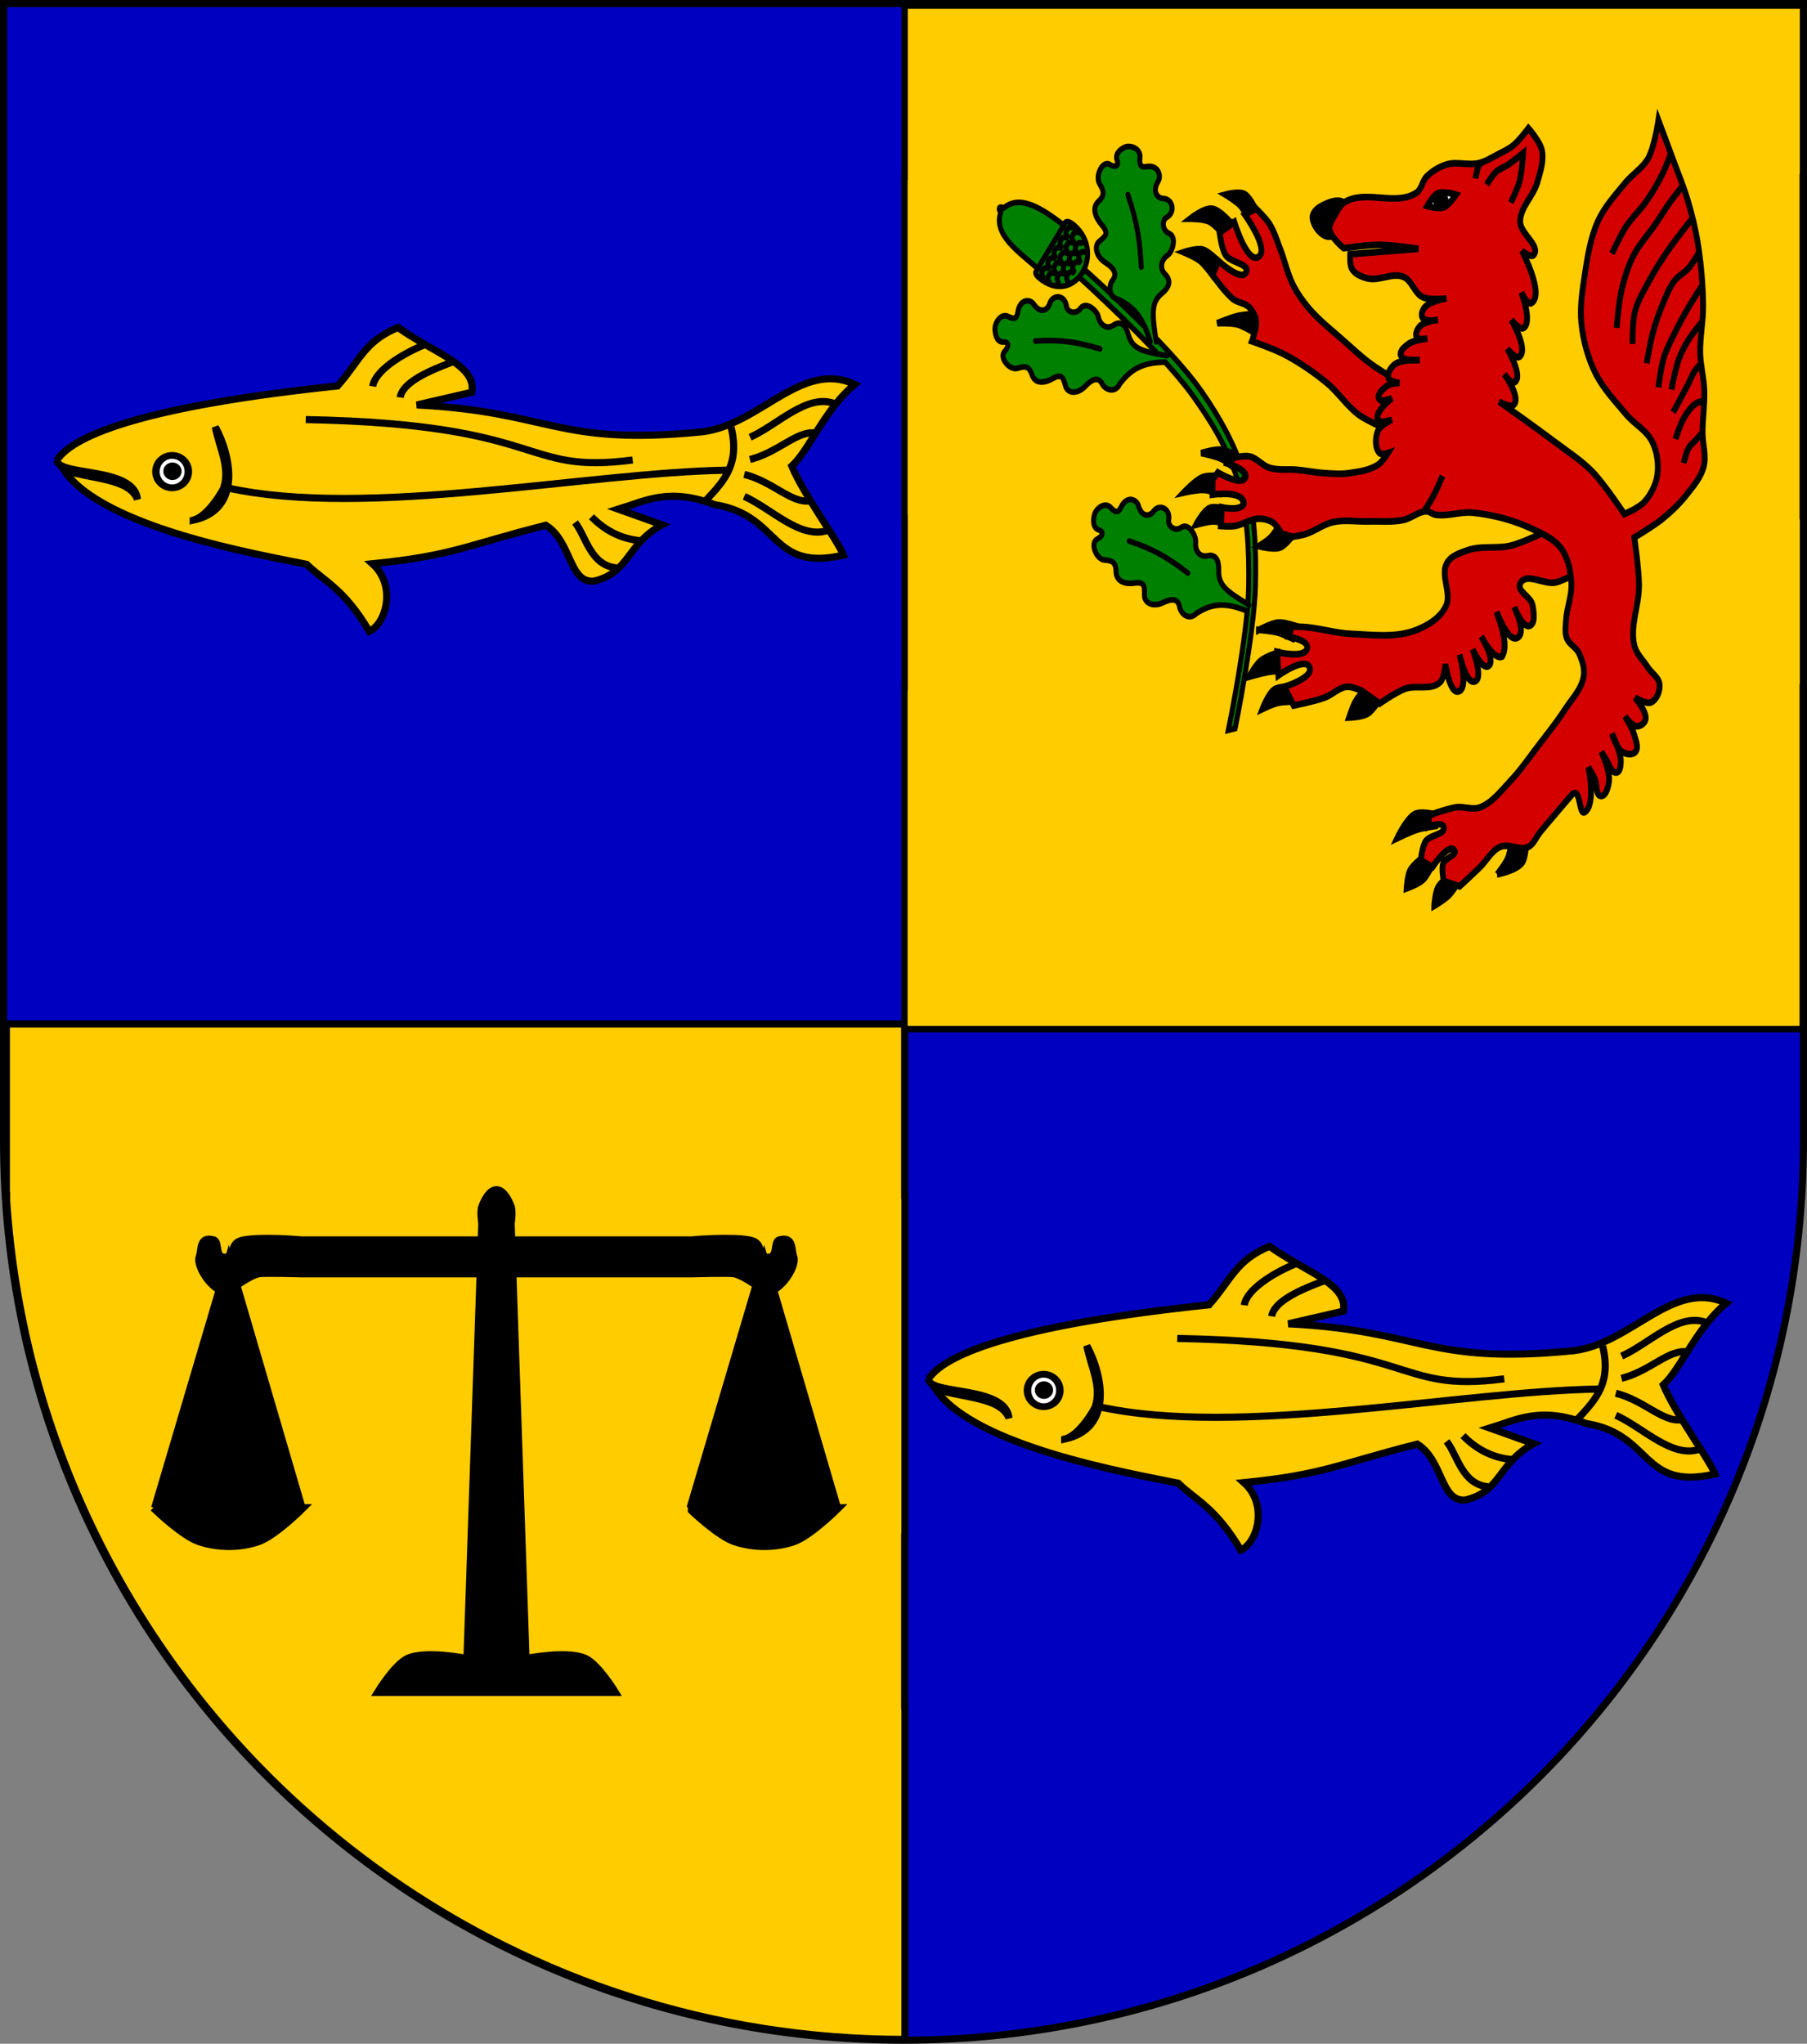 <?xml version="1.0" encoding="UTF-8" standalone="no"?>
<!-- Created with Inkscape (http://www.inkscape.org/) -->

<svg
   xmlns:dc="http://purl.org/dc/elements/1.1/"
   xmlns:cc="http://creativecommons.org/ns#"
   xmlns:rdf="http://www.w3.org/1999/02/22-rdf-syntax-ns#"
   xmlns:svg="http://www.w3.org/2000/svg"
   xmlns="http://www.w3.org/2000/svg"
   xmlns:sodipodi="http://sodipodi.sourceforge.net/DTD/sodipodi-0.dtd"
   xmlns:inkscape="http://www.inkscape.org/namespaces/inkscape"
   width="763"
   height="863"
   id="svg2"
   version="1.1"
   inkscape:version="0.48.3.1 r9886"
   sodipodi:docname="Wappen_Bergbanner_Arvepass.svg">
  <rect width="100%" height="100%" fill="#808080" stroke="none"/>
  <defs
     id="defs4">
    <inkscape:perspective
       sodipodi:type="inkscape:persp3d"
       inkscape:vp_x="0 : 526.18109 : 1"
       inkscape:vp_y="0 : 1000 : 0"
       inkscape:vp_z="744.09448 : 526.18109 : 1"
       inkscape:persp3d-origin="372.04724 : 350.78739 : 1"
       id="perspective10" />
    <inkscape:perspective
       id="perspective2828"
       inkscape:persp3d-origin="0.5 : 0.33333333 : 1"
       inkscape:vp_z="1 : 0.5 : 1"
       inkscape:vp_y="0 : 1000 : 0"
       inkscape:vp_x="0 : 0.5 : 1"
       sodipodi:type="inkscape:persp3d" />
    <inkscape:perspective
       id="perspective2828-7"
       inkscape:persp3d-origin="0.5 : 0.33333333 : 1"
       inkscape:vp_z="1 : 0.5 : 1"
       inkscape:vp_y="0 : 1000 : 0"
       inkscape:vp_x="0 : 0.5 : 1"
       sodipodi:type="inkscape:persp3d" />
    <inkscape:perspective
       id="perspective3640"
       inkscape:persp3d-origin="0.5 : 0.33333333 : 1"
       inkscape:vp_z="1 : 0.5 : 1"
       inkscape:vp_y="0 : 1000 : 0"
       inkscape:vp_x="0 : 0.5 : 1"
       sodipodi:type="inkscape:persp3d" />
    <inkscape:perspective
       id="perspective3670"
       inkscape:persp3d-origin="0.5 : 0.33333333 : 1"
       inkscape:vp_z="1 : 0.5 : 1"
       inkscape:vp_y="0 : 1000 : 0"
       inkscape:vp_x="0 : 0.5 : 1"
       sodipodi:type="inkscape:persp3d" />
    <inkscape:perspective
       id="perspective3693"
       inkscape:persp3d-origin="0.5 : 0.33333333 : 1"
       inkscape:vp_z="1 : 0.5 : 1"
       inkscape:vp_y="0 : 1000 : 0"
       inkscape:vp_x="0 : 0.5 : 1"
       sodipodi:type="inkscape:persp3d" />
    <inkscape:perspective
       id="perspective3720"
       inkscape:persp3d-origin="0.5 : 0.33333333 : 1"
       inkscape:vp_z="1 : 0.5 : 1"
       inkscape:vp_y="0 : 1000 : 0"
       inkscape:vp_x="0 : 0.5 : 1"
       sodipodi:type="inkscape:persp3d" />
    <inkscape:perspective
       id="perspective3747"
       inkscape:persp3d-origin="0.5 : 0.33333333 : 1"
       inkscape:vp_z="1 : 0.5 : 1"
       inkscape:vp_y="0 : 1000 : 0"
       inkscape:vp_x="0 : 0.5 : 1"
       sodipodi:type="inkscape:persp3d" />
    <inkscape:perspective
       id="perspective3763"
       inkscape:persp3d-origin="0.5 : 0.33333333 : 1"
       inkscape:vp_z="1 : 0.5 : 1"
       inkscape:vp_y="0 : 1000 : 0"
       inkscape:vp_x="0 : 0.5 : 1"
       sodipodi:type="inkscape:persp3d" />
    <inkscape:perspective
       id="perspective3792"
       inkscape:persp3d-origin="0.5 : 0.33333333 : 1"
       inkscape:vp_z="1 : 0.5 : 1"
       inkscape:vp_y="0 : 1000 : 0"
       inkscape:vp_x="0 : 0.5 : 1"
       sodipodi:type="inkscape:persp3d" />
    <inkscape:perspective
       id="perspective3814"
       inkscape:persp3d-origin="0.5 : 0.33333333 : 1"
       inkscape:vp_z="1 : 0.5 : 1"
       inkscape:vp_y="0 : 1000 : 0"
       inkscape:vp_x="0 : 0.5 : 1"
       sodipodi:type="inkscape:persp3d" />
    <inkscape:perspective
       id="perspective3841"
       inkscape:persp3d-origin="0.5 : 0.33333333 : 1"
       inkscape:vp_z="1 : 0.5 : 1"
       inkscape:vp_y="0 : 1000 : 0"
       inkscape:vp_x="0 : 0.5 : 1"
       sodipodi:type="inkscape:persp3d" />
    <inkscape:perspective
       id="perspective3841-5"
       inkscape:persp3d-origin="0.5 : 0.33333333 : 1"
       inkscape:vp_z="1 : 0.5 : 1"
       inkscape:vp_y="0 : 1000 : 0"
       inkscape:vp_x="0 : 0.5 : 1"
       sodipodi:type="inkscape:persp3d" />
    <inkscape:perspective
       id="perspective3872"
       inkscape:persp3d-origin="0.5 : 0.33333333 : 1"
       inkscape:vp_z="1 : 0.5 : 1"
       inkscape:vp_y="0 : 1000 : 0"
       inkscape:vp_x="0 : 0.5 : 1"
       sodipodi:type="inkscape:persp3d" />
    <inkscape:perspective
       id="perspective3898"
       inkscape:persp3d-origin="0.5 : 0.33333333 : 1"
       inkscape:vp_z="1 : 0.5 : 1"
       inkscape:vp_y="0 : 1000 : 0"
       inkscape:vp_x="0 : 0.5 : 1"
       sodipodi:type="inkscape:persp3d" />
    <inkscape:perspective
       id="perspective3920"
       inkscape:persp3d-origin="0.5 : 0.33333333 : 1"
       inkscape:vp_z="1 : 0.5 : 1"
       inkscape:vp_y="0 : 1000 : 0"
       inkscape:vp_x="0 : 0.5 : 1"
       sodipodi:type="inkscape:persp3d" />
    <inkscape:perspective
       id="perspective2860"
       inkscape:persp3d-origin="0.5 : 0.33333333 : 1"
       inkscape:vp_z="1 : 0.5 : 1"
       inkscape:vp_y="0 : 1000 : 0"
       inkscape:vp_x="0 : 0.5 : 1"
       sodipodi:type="inkscape:persp3d" />
    <inkscape:perspective
       id="perspective3672"
       inkscape:persp3d-origin="0.5 : 0.33333333 : 1"
       inkscape:vp_z="1 : 0.5 : 1"
       inkscape:vp_y="0 : 1000 : 0"
       inkscape:vp_x="0 : 0.5 : 1"
       sodipodi:type="inkscape:persp3d" />
    <inkscape:perspective
       id="perspective3695"
       inkscape:persp3d-origin="0.5 : 0.33333333 : 1"
       inkscape:vp_z="1 : 0.5 : 1"
       inkscape:vp_y="0 : 1000 : 0"
       inkscape:vp_x="0 : 0.5 : 1"
       sodipodi:type="inkscape:persp3d" />
    <inkscape:perspective
       id="perspective3261"
       inkscape:persp3d-origin="0.5 : 0.33333333 : 1"
       inkscape:vp_z="1 : 0.5 : 1"
       inkscape:vp_y="0 : 1000 : 0"
       inkscape:vp_x="0 : 0.5 : 1"
       sodipodi:type="inkscape:persp3d" />
    <inkscape:perspective
       id="perspective2828-1"
       inkscape:persp3d-origin="0.5 : 0.33333333 : 1"
       inkscape:vp_z="1 : 0.5 : 1"
       inkscape:vp_y="0 : 1000 : 0"
       inkscape:vp_x="0 : 0.5 : 1"
       sodipodi:type="inkscape:persp3d" />
    <inkscape:perspective
       id="perspective3652"
       inkscape:persp3d-origin="0.5 : 0.33333333 : 1"
       inkscape:vp_z="1 : 0.5 : 1"
       inkscape:vp_y="0 : 1000 : 0"
       inkscape:vp_x="0 : 0.5 : 1"
       sodipodi:type="inkscape:persp3d" />
    <inkscape:perspective
       id="perspective3652-2"
       inkscape:persp3d-origin="0.5 : 0.33333333 : 1"
       inkscape:vp_z="1 : 0.5 : 1"
       inkscape:vp_y="0 : 1000 : 0"
       inkscape:vp_x="0 : 0.5 : 1"
       sodipodi:type="inkscape:persp3d" />
    <inkscape:perspective
       id="perspective3652-5"
       inkscape:persp3d-origin="0.5 : 0.33333333 : 1"
       inkscape:vp_z="1 : 0.5 : 1"
       inkscape:vp_y="0 : 1000 : 0"
       inkscape:vp_x="0 : 0.5 : 1"
       sodipodi:type="inkscape:persp3d" />
    <inkscape:perspective
       id="perspective3727"
       inkscape:persp3d-origin="0.5 : 0.33333333 : 1"
       inkscape:vp_z="1 : 0.5 : 1"
       inkscape:vp_y="0 : 1000 : 0"
       inkscape:vp_x="0 : 0.5 : 1"
       sodipodi:type="inkscape:persp3d" />
    <inkscape:perspective
       id="perspective3843"
       inkscape:persp3d-origin="0.5 : 0.33333333 : 1"
       inkscape:vp_z="1 : 0.5 : 1"
       inkscape:vp_y="0 : 1000 : 0"
       inkscape:vp_x="0 : 0.5 : 1"
       sodipodi:type="inkscape:persp3d" />
    <inkscape:perspective
       id="perspective3970"
       inkscape:persp3d-origin="0.5 : 0.33333333 : 1"
       inkscape:vp_z="1 : 0.5 : 1"
       inkscape:vp_y="0 : 1000 : 0"
       inkscape:vp_x="0 : 0.5 : 1"
       sodipodi:type="inkscape:persp3d" />
    <inkscape:perspective
       id="perspective4007"
       inkscape:persp3d-origin="0.5 : 0.33333333 : 1"
       inkscape:vp_z="1 : 0.5 : 1"
       inkscape:vp_y="0 : 1000 : 0"
       inkscape:vp_x="0 : 0.5 : 1"
       sodipodi:type="inkscape:persp3d" />
    <inkscape:perspective
       id="perspective4062"
       inkscape:persp3d-origin="0.5 : 0.33333333 : 1"
       inkscape:vp_z="1 : 0.5 : 1"
       inkscape:vp_y="0 : 1000 : 0"
       inkscape:vp_x="0 : 0.5 : 1"
       sodipodi:type="inkscape:persp3d" />
    <inkscape:perspective
       id="perspective4153"
       inkscape:persp3d-origin="0.5 : 0.33333333 : 1"
       inkscape:vp_z="1 : 0.5 : 1"
       inkscape:vp_y="0 : 1000 : 0"
       inkscape:vp_x="0 : 0.5 : 1"
       sodipodi:type="inkscape:persp3d" />
    <inkscape:perspective
       id="perspective4316"
       inkscape:persp3d-origin="0.5 : 0.33333333 : 1"
       inkscape:vp_z="1 : 0.5 : 1"
       inkscape:vp_y="0 : 1000 : 0"
       inkscape:vp_x="0 : 0.5 : 1"
       sodipodi:type="inkscape:persp3d" />
    <inkscape:perspective
       id="perspective4316-9"
       inkscape:persp3d-origin="0.5 : 0.33333333 : 1"
       inkscape:vp_z="1 : 0.5 : 1"
       inkscape:vp_y="0 : 1000 : 0"
       inkscape:vp_x="0 : 0.5 : 1"
       sodipodi:type="inkscape:persp3d" />
    <inkscape:perspective
       id="perspective3098"
       inkscape:persp3d-origin="0.5 : 0.33333333 : 1"
       inkscape:vp_z="1 : 0.5 : 1"
       inkscape:vp_y="0 : 1000 : 0"
       inkscape:vp_x="0 : 0.5 : 1"
       sodipodi:type="inkscape:persp3d" />
    <inkscape:perspective
       id="perspective3122"
       inkscape:persp3d-origin="0.5 : 0.33333333 : 1"
       inkscape:vp_z="1 : 0.5 : 1"
       inkscape:vp_y="0 : 1000 : 0"
       inkscape:vp_x="0 : 0.5 : 1"
       sodipodi:type="inkscape:persp3d" />
    <inkscape:perspective
       id="perspective3146"
       inkscape:persp3d-origin="0.5 : 0.33333333 : 1"
       inkscape:vp_z="1 : 0.5 : 1"
       inkscape:vp_y="0 : 1000 : 0"
       inkscape:vp_x="0 : 0.5 : 1"
       sodipodi:type="inkscape:persp3d" />
    <inkscape:perspective
       id="perspective3146-0"
       inkscape:persp3d-origin="0.5 : 0.33333333 : 1"
       inkscape:vp_z="1 : 0.5 : 1"
       inkscape:vp_y="0 : 1000 : 0"
       inkscape:vp_x="0 : 0.5 : 1"
       sodipodi:type="inkscape:persp3d" />
    <inkscape:perspective
       id="perspective3177"
       inkscape:persp3d-origin="0.5 : 0.33333333 : 1"
       inkscape:vp_z="1 : 0.5 : 1"
       inkscape:vp_y="0 : 1000 : 0"
       inkscape:vp_x="0 : 0.5 : 1"
       sodipodi:type="inkscape:persp3d" />
    <inkscape:perspective
       id="perspective3177-8"
       inkscape:persp3d-origin="0.5 : 0.33333333 : 1"
       inkscape:vp_z="1 : 0.5 : 1"
       inkscape:vp_y="0 : 1000 : 0"
       inkscape:vp_x="0 : 0.5 : 1"
       sodipodi:type="inkscape:persp3d" />
    <inkscape:perspective
       id="perspective3208"
       inkscape:persp3d-origin="0.5 : 0.33333333 : 1"
       inkscape:vp_z="1 : 0.5 : 1"
       inkscape:vp_y="0 : 1000 : 0"
       inkscape:vp_x="0 : 0.5 : 1"
       sodipodi:type="inkscape:persp3d" />
    <inkscape:perspective
       id="perspective3208-4"
       inkscape:persp3d-origin="0.5 : 0.33333333 : 1"
       inkscape:vp_z="1 : 0.5 : 1"
       inkscape:vp_y="0 : 1000 : 0"
       inkscape:vp_x="0 : 0.5 : 1"
       sodipodi:type="inkscape:persp3d" />
    <inkscape:perspective
       id="perspective3208-5"
       inkscape:persp3d-origin="0.5 : 0.33333333 : 1"
       inkscape:vp_z="1 : 0.5 : 1"
       inkscape:vp_y="0 : 1000 : 0"
       inkscape:vp_x="0 : 0.5 : 1"
       sodipodi:type="inkscape:persp3d" />
    <inkscape:perspective
       id="perspective3706"
       inkscape:persp3d-origin="0.5 : 0.33333333 : 1"
       inkscape:vp_z="1 : 0.5 : 1"
       inkscape:vp_y="0 : 1000 : 0"
       inkscape:vp_x="0 : 0.5 : 1"
       sodipodi:type="inkscape:persp3d" />
    <inkscape:perspective
       id="perspective3728"
       inkscape:persp3d-origin="0.5 : 0.33333333 : 1"
       inkscape:vp_z="1 : 0.5 : 1"
       inkscape:vp_y="0 : 1000 : 0"
       inkscape:vp_x="0 : 0.5 : 1"
       sodipodi:type="inkscape:persp3d" />
    <inkscape:perspective
       id="perspective3750"
       inkscape:persp3d-origin="0.5 : 0.33333333 : 1"
       inkscape:vp_z="1 : 0.5 : 1"
       inkscape:vp_y="0 : 1000 : 0"
       inkscape:vp_x="0 : 0.5 : 1"
       sodipodi:type="inkscape:persp3d" />
    <inkscape:perspective
       id="perspective3778"
       inkscape:persp3d-origin="0.5 : 0.33333333 : 1"
       inkscape:vp_z="1 : 0.5 : 1"
       inkscape:vp_y="0 : 1000 : 0"
       inkscape:vp_x="0 : 0.5 : 1"
       sodipodi:type="inkscape:persp3d" />
    <inkscape:perspective
       id="perspective3800"
       inkscape:persp3d-origin="0.5 : 0.33333333 : 1"
       inkscape:vp_z="1 : 0.5 : 1"
       inkscape:vp_y="0 : 1000 : 0"
       inkscape:vp_x="0 : 0.5 : 1"
       sodipodi:type="inkscape:persp3d" />
    <inkscape:perspective
       id="perspective3837"
       inkscape:persp3d-origin="0.5 : 0.33333333 : 1"
       inkscape:vp_z="1 : 0.5 : 1"
       inkscape:vp_y="0 : 1000 : 0"
       inkscape:vp_x="0 : 0.5 : 1"
       sodipodi:type="inkscape:persp3d" />
    <inkscape:perspective
       id="perspective3904"
       inkscape:persp3d-origin="0.5 : 0.33333333 : 1"
       inkscape:vp_z="1 : 0.5 : 1"
       inkscape:vp_y="0 : 1000 : 0"
       inkscape:vp_x="0 : 0.5 : 1"
       sodipodi:type="inkscape:persp3d" />
    <inkscape:perspective
       id="perspective3904-4"
       inkscape:persp3d-origin="0.5 : 0.33333333 : 1"
       inkscape:vp_z="1 : 0.5 : 1"
       inkscape:vp_y="0 : 1000 : 0"
       inkscape:vp_x="0 : 0.5 : 1"
       sodipodi:type="inkscape:persp3d" />
    <inkscape:perspective
       id="perspective3904-3"
       inkscape:persp3d-origin="0.5 : 0.33333333 : 1"
       inkscape:vp_z="1 : 0.5 : 1"
       inkscape:vp_y="0 : 1000 : 0"
       inkscape:vp_x="0 : 0.5 : 1"
       sodipodi:type="inkscape:persp3d" />
    <inkscape:perspective
       id="perspective3953"
       inkscape:persp3d-origin="0.5 : 0.33333333 : 1"
       inkscape:vp_z="1 : 0.5 : 1"
       inkscape:vp_y="0 : 1000 : 0"
       inkscape:vp_x="0 : 0.5 : 1"
       sodipodi:type="inkscape:persp3d" />
    <inkscape:perspective
       id="perspective3975"
       inkscape:persp3d-origin="0.5 : 0.33333333 : 1"
       inkscape:vp_z="1 : 0.5 : 1"
       inkscape:vp_y="0 : 1000 : 0"
       inkscape:vp_x="0 : 0.5 : 1"
       sodipodi:type="inkscape:persp3d" />
    <inkscape:perspective
       id="perspective3975-8"
       inkscape:persp3d-origin="0.5 : 0.33333333 : 1"
       inkscape:vp_z="1 : 0.5 : 1"
       inkscape:vp_y="0 : 1000 : 0"
       inkscape:vp_x="0 : 0.5 : 1"
       sodipodi:type="inkscape:persp3d" />
    <inkscape:perspective
       id="perspective3975-7"
       inkscape:persp3d-origin="0.5 : 0.33333333 : 1"
       inkscape:vp_z="1 : 0.5 : 1"
       inkscape:vp_y="0 : 1000 : 0"
       inkscape:vp_x="0 : 0.5 : 1"
       sodipodi:type="inkscape:persp3d" />
    <inkscape:perspective
       id="perspective2858"
       inkscape:persp3d-origin="0.5 : 0.33333333 : 1"
       inkscape:vp_z="1 : 0.5 : 1"
       inkscape:vp_y="0 : 1000 : 0"
       inkscape:vp_x="0 : 0.5 : 1"
       sodipodi:type="inkscape:persp3d" />
    <inkscape:perspective
       id="perspective4105"
       inkscape:persp3d-origin="0.5 : 0.33333333 : 1"
       inkscape:vp_z="1 : 0.5 : 1"
       inkscape:vp_y="0 : 1000 : 0"
       inkscape:vp_x="0 : 0.5 : 1"
       sodipodi:type="inkscape:persp3d" />
    <inkscape:perspective
       id="perspective4123"
       inkscape:persp3d-origin="0.5 : 0.33333333 : 1"
       inkscape:vp_z="1 : 0.5 : 1"
       inkscape:vp_y="0 : 1000 : 0"
       inkscape:vp_x="0 : 0.5 : 1"
       sodipodi:type="inkscape:persp3d" />
    <inkscape:perspective
       id="perspective4137"
       inkscape:persp3d-origin="0.5 : 0.33333333 : 1"
       inkscape:vp_z="1 : 0.5 : 1"
       inkscape:vp_y="0 : 1000 : 0"
       inkscape:vp_x="0 : 0.5 : 1"
       sodipodi:type="inkscape:persp3d" />
    <inkscape:perspective
       id="perspective4151"
       inkscape:persp3d-origin="0.5 : 0.33333333 : 1"
       inkscape:vp_z="1 : 0.5 : 1"
       inkscape:vp_y="0 : 1000 : 0"
       inkscape:vp_x="0 : 0.5 : 1"
       sodipodi:type="inkscape:persp3d" />
    <inkscape:perspective
       id="perspective4165"
       inkscape:persp3d-origin="0.5 : 0.33333333 : 1"
       inkscape:vp_z="1 : 0.5 : 1"
       inkscape:vp_y="0 : 1000 : 0"
       inkscape:vp_x="0 : 0.5 : 1"
       sodipodi:type="inkscape:persp3d" />
    <inkscape:perspective
       id="perspective4904"
       inkscape:persp3d-origin="0.5 : 0.33333333 : 1"
       inkscape:vp_z="1 : 0.5 : 1"
       inkscape:vp_y="0 : 1000 : 0"
       inkscape:vp_x="0 : 0.5 : 1"
       sodipodi:type="inkscape:persp3d" />
    <filter
       id="filter3021-3"
       inkscape:label="Specular light"
       inkscape:menu="ABCs"
       inkscape:menu-tooltip="Basic specular bevel to use for building textures"
       color-interpolation-filters="sRGB">
      <feGaussianBlur
         id="feGaussianBlur3023-4"
         result="result0"
         in="SourceAlpha"
         stdDeviation="6" />
      <feSpecularLighting
         id="feSpecularLighting3025-4"
         specularExponent="25"
         specularConstant="1"
         surfaceScale="10"
         lighting-color="#ffffff"
         result="result1"
         in="result0">
        <feDistantLight
           id="feDistantLight3027-6"
           azimuth="235"
           elevation="45" />
      </feSpecularLighting>
      <feComposite
         k4="0"
         k1="0"
         id="feComposite3029-0"
         in2="result1"
         k3="1"
         k2="1"
         operator="arithmetic"
         result="result4"
         in="SourceGraphic" />
      <feComposite
         id="feComposite3031-6"
         in2="SourceAlpha"
         operator="in"
         result="result2"
         in="result4" />
    </filter>
    <filter
       id="filter3021"
       inkscape:label="Specular light"
       inkscape:menu="ABCs"
       inkscape:menu-tooltip="Basic specular bevel to use for building textures"
       color-interpolation-filters="sRGB">
      <feGaussianBlur
         id="feGaussianBlur3023"
         result="result0"
         in="SourceAlpha"
         stdDeviation="6" />
      <feSpecularLighting
         id="feSpecularLighting3025"
         specularExponent="25"
         specularConstant="1"
         surfaceScale="10"
         lighting-color="#ffffff"
         result="result1"
         in="result0">
        <feDistantLight
           id="feDistantLight3027"
           azimuth="235"
           elevation="45" />
      </feSpecularLighting>
      <feComposite
         k4="0"
         k1="0"
         id="feComposite3029"
         in2="result1"
         k3="1"
         k2="1"
         operator="arithmetic"
         result="result4"
         in="SourceGraphic" />
      <feComposite
         id="feComposite3031"
         in2="SourceAlpha"
         operator="in"
         result="result2"
         in="result4" />
    </filter>
    <filter
       id="filter2820-0"
       inkscape:label="Specular light"
       inkscape:menu="ABCs"
       inkscape:menu-tooltip="Basic specular bevel to use for building textures"
       color-interpolation-filters="sRGB">
      <feGaussianBlur
         id="feGaussianBlur2822-9"
         result="result0"
         in="SourceAlpha"
         stdDeviation="6" />
      <feSpecularLighting
         id="feSpecularLighting2824-00"
         specularExponent="25"
         specularConstant="1"
         surfaceScale="10"
         lighting-color="#ffffff"
         result="result1"
         in="result0">
        <feDistantLight
           id="feDistantLight2826-61"
           azimuth="235"
           elevation="45" />
      </feSpecularLighting>
      <feComposite
         k4="0"
         k1="0"
         id="feComposite2828-3"
         in2="result1"
         k3="1"
         k2="1"
         operator="arithmetic"
         result="result4"
         in="SourceGraphic" />
      <feComposite
         id="feComposite2830-8"
         in2="SourceAlpha"
         operator="in"
         result="result2"
         in="result4" />
    </filter>
    <filter
       id="filter2820-8"
       inkscape:label="Specular light"
       inkscape:menu="ABCs"
       inkscape:menu-tooltip="Basic specular bevel to use for building textures"
       color-interpolation-filters="sRGB">
      <feGaussianBlur
         id="feGaussianBlur2822-65"
         result="result0"
         in="SourceAlpha"
         stdDeviation="6" />
      <feSpecularLighting
         id="feSpecularLighting2824-0"
         specularExponent="25"
         specularConstant="1"
         surfaceScale="10"
         lighting-color="#ffffff"
         result="result1"
         in="result0">
        <feDistantLight
           id="feDistantLight2826-28"
           azimuth="235"
           elevation="45" />
      </feSpecularLighting>
      <feComposite
         k4="0"
         k1="0"
         id="feComposite2828-60"
         in2="result1"
         k3="1"
         k2="1"
         operator="arithmetic"
         result="result4"
         in="SourceGraphic" />
      <feComposite
         id="feComposite2830-24"
         in2="SourceAlpha"
         operator="in"
         result="result2"
         in="result4" />
    </filter>
    <filter
       id="filter2820-3"
       inkscape:label="Specular light"
       inkscape:menu="ABCs"
       inkscape:menu-tooltip="Basic specular bevel to use for building textures"
       color-interpolation-filters="sRGB">
      <feGaussianBlur
         id="feGaussianBlur2822-8"
         result="result0"
         in="SourceAlpha"
         stdDeviation="6" />
      <feSpecularLighting
         id="feSpecularLighting2824-74"
         specularExponent="25"
         specularConstant="1"
         surfaceScale="10"
         lighting-color="#ffffff"
         result="result1"
         in="result0">
        <feDistantLight
           id="feDistantLight2826-2"
           azimuth="235"
           elevation="45" />
      </feSpecularLighting>
      <feComposite
         k4="0"
         k1="0"
         id="feComposite2828-7"
         in2="result1"
         k3="1"
         k2="1"
         operator="arithmetic"
         result="result4"
         in="SourceGraphic" />
      <feComposite
         id="feComposite2830-79"
         in2="SourceAlpha"
         operator="in"
         result="result2"
         in="result4" />
    </filter>
    <filter
       id="filter2820-9"
       inkscape:label="Specular light"
       inkscape:menu="ABCs"
       inkscape:menu-tooltip="Basic specular bevel to use for building textures"
       color-interpolation-filters="sRGB">
      <feGaussianBlur
         id="feGaussianBlur2822-5"
         result="result0"
         in="SourceAlpha"
         stdDeviation="6" />
      <feSpecularLighting
         id="feSpecularLighting2824-43"
         specularExponent="25"
         specularConstant="1"
         surfaceScale="10"
         lighting-color="#ffffff"
         result="result1"
         in="result0">
        <feDistantLight
           id="feDistantLight2826-1"
           azimuth="235"
           elevation="45" />
      </feSpecularLighting>
      <feComposite
         k4="0"
         k1="0"
         id="feComposite2828-2"
         in2="result1"
         k3="1"
         k2="1"
         operator="arithmetic"
         result="result4"
         in="SourceGraphic" />
      <feComposite
         id="feComposite2830-3"
         in2="SourceAlpha"
         operator="in"
         result="result2"
         in="result4" />
    </filter>
    <filter
       id="filter2820-21"
       inkscape:label="Specular light"
       inkscape:menu="ABCs"
       inkscape:menu-tooltip="Basic specular bevel to use for building textures"
       color-interpolation-filters="sRGB">
      <feGaussianBlur
         id="feGaussianBlur2822-6"
         result="result0"
         in="SourceAlpha"
         stdDeviation="6" />
      <feSpecularLighting
         id="feSpecularLighting2824-8"
         specularExponent="25"
         specularConstant="1"
         surfaceScale="10"
         lighting-color="#ffffff"
         result="result1"
         in="result0">
        <feDistantLight
           id="feDistantLight2826-57"
           azimuth="235"
           elevation="45" />
      </feSpecularLighting>
      <feComposite
         k4="0"
         k1="0"
         id="feComposite2828-6"
         in2="result1"
         k3="1"
         k2="1"
         operator="arithmetic"
         result="result4"
         in="SourceGraphic" />
      <feComposite
         id="feComposite2830-1"
         in2="SourceAlpha"
         operator="in"
         result="result2"
         in="result4" />
    </filter>
    <filter
       id="filter2820-5"
       inkscape:label="Specular light"
       inkscape:menu="ABCs"
       inkscape:menu-tooltip="Basic specular bevel to use for building textures"
       color-interpolation-filters="sRGB">
      <feGaussianBlur
         id="feGaussianBlur2822-2"
         result="result0"
         in="SourceAlpha"
         stdDeviation="6" />
      <feSpecularLighting
         id="feSpecularLighting2824-7"
         specularExponent="25"
         specularConstant="1"
         surfaceScale="10"
         lighting-color="#ffffff"
         result="result1"
         in="result0">
        <feDistantLight
           id="feDistantLight2826-6"
           azimuth="235"
           elevation="45" />
      </feSpecularLighting>
      <feComposite
         k4="0"
         k1="0"
         id="feComposite2828-14"
         in2="result1"
         k3="1"
         k2="1"
         operator="arithmetic"
         result="result4"
         in="SourceGraphic" />
      <feComposite
         id="feComposite2830-2"
         in2="SourceAlpha"
         operator="in"
         result="result2"
         in="result4" />
    </filter>
    <filter
       id="filter2820-2"
       inkscape:label="Specular light"
       inkscape:menu="ABCs"
       inkscape:menu-tooltip="Basic specular bevel to use for building textures"
       color-interpolation-filters="sRGB">
      <feGaussianBlur
         id="feGaussianBlur2822-4"
         result="result0"
         in="SourceAlpha"
         stdDeviation="6" />
      <feSpecularLighting
         id="feSpecularLighting2824-5"
         specularExponent="25"
         specularConstant="1"
         surfaceScale="10"
         lighting-color="#ffffff"
         result="result1"
         in="result0">
        <feDistantLight
           id="feDistantLight2826-5"
           azimuth="235"
           elevation="45" />
      </feSpecularLighting>
      <feComposite
         k4="0"
         k1="0"
         id="feComposite2828-1"
         in2="result1"
         k3="1"
         k2="1"
         operator="arithmetic"
         result="result4"
         in="SourceGraphic" />
      <feComposite
         id="feComposite2830-7"
         in2="SourceAlpha"
         operator="in"
         result="result2"
         in="result4" />
    </filter>
    <filter
       id="filter2820-1"
       inkscape:label="Specular light"
       inkscape:menu="ABCs"
       inkscape:menu-tooltip="Basic specular bevel to use for building textures"
       color-interpolation-filters="sRGB">
      <feGaussianBlur
         id="feGaussianBlur2822-7"
         result="result0"
         in="SourceAlpha"
         stdDeviation="6" />
      <feSpecularLighting
         id="feSpecularLighting2824-4"
         specularExponent="25"
         specularConstant="1"
         surfaceScale="10"
         lighting-color="#ffffff"
         result="result1"
         in="result0">
        <feDistantLight
           id="feDistantLight2826-0"
           azimuth="235"
           elevation="45" />
      </feSpecularLighting>
      <feComposite
         k4="0"
         k1="0"
         id="feComposite2828-9"
         in2="result1"
         k3="1"
         k2="1"
         operator="arithmetic"
         result="result4"
         in="SourceGraphic" />
      <feComposite
         id="feComposite2830-4"
         in2="SourceAlpha"
         operator="in"
         result="result2"
         in="result4" />
    </filter>
    <filter
       id="filter2820"
       inkscape:label="Specular light"
       inkscape:menu="ABCs"
       inkscape:menu-tooltip="Basic specular bevel to use for building textures"
       color-interpolation-filters="sRGB">
      <feGaussianBlur
         id="feGaussianBlur2822"
         result="result0"
         in="SourceAlpha"
         stdDeviation="6" />
      <feSpecularLighting
         id="feSpecularLighting2824"
         specularExponent="25"
         specularConstant="1"
         surfaceScale="10"
         lighting-color="#ffffff"
         result="result1"
         in="result0">
        <feDistantLight
           id="feDistantLight2826"
           azimuth="235"
           elevation="45" />
      </feSpecularLighting>
      <feComposite
         k4="0"
         k1="0"
         id="feComposite2828"
         in2="result1"
         k3="1"
         k2="1"
         operator="arithmetic"
         result="result4"
         in="SourceGraphic" />
      <feComposite
         id="feComposite2830"
         in2="SourceAlpha"
         operator="in"
         result="result2"
         in="result4" />
    </filter>
    <filter
       id="filter3075"
       inkscape:label="Specular light"
       inkscape:menu="ABCs"
       inkscape:menu-tooltip="Basic specular bevel to use for building textures"
       color-interpolation-filters="sRGB">
      <feGaussianBlur
         id="feGaussianBlur3077"
         result="result0"
         in="SourceAlpha"
         stdDeviation="6" />
      <feSpecularLighting
         id="feSpecularLighting3079"
         specularExponent="25"
         specularConstant="1"
         surfaceScale="10"
         lighting-color="#ffffff"
         result="result1"
         in="result0">
        <feDistantLight
           id="feDistantLight3081"
           azimuth="235"
           elevation="45" />
      </feSpecularLighting>
      <feComposite
         k4="0"
         k1="0"
         id="feComposite3083"
         in2="result1"
         k3="1"
         k2="1"
         operator="arithmetic"
         result="result4"
         in="SourceGraphic" />
      <feComposite
         id="feComposite3085"
         in2="SourceAlpha"
         operator="in"
         result="result2"
         in="result4" />
    </filter>
    <filter
       id="filter3091"
       inkscape:label="Specular light"
       inkscape:menu="ABCs"
       inkscape:menu-tooltip="Basic specular bevel to use for building textures"
       color-interpolation-filters="sRGB">
      <feGaussianBlur
         id="feGaussianBlur3093"
         result="result0"
         in="SourceAlpha"
         stdDeviation="6" />
      <feSpecularLighting
         id="feSpecularLighting3095"
         specularExponent="25"
         specularConstant="1"
         surfaceScale="10"
         lighting-color="#ffffff"
         result="result1"
         in="result0">
        <feDistantLight
           id="feDistantLight3097"
           azimuth="235"
           elevation="45" />
      </feSpecularLighting>
      <feComposite
         k4="0"
         k1="0"
         id="feComposite3099"
         in2="result1"
         k3="1"
         k2="1"
         operator="arithmetic"
         result="result4"
         in="SourceGraphic" />
      <feComposite
         id="feComposite3101"
         in2="SourceAlpha"
         operator="in"
         result="result2"
         in="result4" />
    </filter>
    <inkscape:perspective
       id="perspective3044"
       inkscape:persp3d-origin="0.5 : 0.33333333 : 1"
       inkscape:vp_z="1 : 0.5 : 1"
       inkscape:vp_y="0 : 1000 : 0"
       inkscape:vp_x="0 : 0.5 : 1"
       sodipodi:type="inkscape:persp3d" />
    <inkscape:perspective
       id="perspective3075"
       inkscape:persp3d-origin="0.5 : 0.33333333 : 1"
       inkscape:vp_z="1 : 0.5 : 1"
       inkscape:vp_y="0 : 1000 : 0"
       inkscape:vp_x="0 : 0.5 : 1"
       sodipodi:type="inkscape:persp3d" />
    <inkscape:perspective
       id="perspective2994"
       inkscape:persp3d-origin="0.5 : 0.33333333 : 1"
       inkscape:vp_z="1 : 0.5 : 1"
       inkscape:vp_y="0 : 1000 : 0"
       inkscape:vp_x="0 : 0.5 : 1"
       sodipodi:type="inkscape:persp3d" />
    <inkscape:perspective
       id="perspective2863"
       inkscape:persp3d-origin="0.5 : 0.33333333 : 1"
       inkscape:vp_z="1 : 0.5 : 1"
       inkscape:vp_y="0 : 1000 : 0"
       inkscape:vp_x="0 : 0.5 : 1"
       sodipodi:type="inkscape:persp3d" />
    <inkscape:perspective
       id="perspective2985"
       inkscape:persp3d-origin="0.5 : 0.33333333 : 1"
       inkscape:vp_z="1 : 0.5 : 1"
       inkscape:vp_y="0 : 1000 : 0"
       inkscape:vp_x="0 : 0.5 : 1"
       sodipodi:type="inkscape:persp3d" />
    <inkscape:perspective
       id="perspective3795"
       inkscape:persp3d-origin="0.5 : 0.33333333 : 1"
       inkscape:vp_z="1 : 0.5 : 1"
       inkscape:vp_y="0 : 1000 : 0"
       inkscape:vp_x="0 : 0.5 : 1"
       sodipodi:type="inkscape:persp3d" />
  </defs>
  <sodipodi:namedview
     id="base"
     pagecolor="#ffffff"
     bordercolor="#666666"
     borderopacity="1.0"
     inkscape:pageopacity="0.0"
     inkscape:pageshadow="2"
     inkscape:zoom="0.9899495"
     inkscape:cx="73.911317"
     inkscape:cy="449.27391"
     inkscape:document-units="px"
     inkscape:current-layer="layer1"
     showgrid="true"
     inkscape:window-width="1920"
     inkscape:window-height="1018"
     inkscape:window-x="-8"
     inkscape:window-y="-8"
     inkscape:window-maximized="1">
    <inkscape:grid
       type="xygrid"
       id="grid2816"
       empspacing="5"
       visible="true"
       enabled="true"
       snapvisiblegridlinesonly="true" />
  </sodipodi:namedview>
  <g
     inkscape:label="Ebene 1"
     inkscape:groupmode="layer"
     id="layer1"
     transform="translate(-1.644,-192.036)">
    <path
       style="fill:#0000c0;fill-opacity:1;stroke:#000000;stroke-width:3;stroke-miterlimit:4;stroke-opacity:1;stroke-dasharray:none"
       d="m 3.144,193.536 0,480 c 0,209.868 170.132,380 380,380 209.868,0 380,-170.132 380,-380 l 0,-480 -760,0 z"
       id="path2850-1" />
    <path
       style="fill:#ffcc00;fill-opacity:1;stroke:#000000;stroke-width:3;stroke-miterlimit:4;stroke-opacity:1;stroke-dasharray:none"
       d="m 383.644,624.411 0,72.281 0.094,0 0,72.406 0,71.938 -0.094,0 0,71.219 0.094,0 0,72.406 0,68.531 c -0.052,0 -0.104,0 -0.156,0 -81.293,0 -156.616,-25.525 -218.406,-69 -28.879,-20.318 -54.81,-44.552 -77,-71.938 -17.96,-22.165 -33.464,-46.403 -46.125,-72.281 -11.064,-22.613 -19.944,-46.482 -26.375,-71.344 -5.808,-22.452 -9.615,-45.702 -11.219,-69.562 l 0,-2.25 -0.125,0 0,-72.406 379.313,0 z"
       id="path2850"
       inkscape:connector-curvature="0" />
    <path
       style="fill:#ffcc00;fill-opacity:1;stroke:#000000;stroke-width:2.681;stroke-miterlimit:4;stroke-opacity:1;stroke-dasharray:none"
       d="m 383.644,194.411 0,72.281 -0.094,0 0,72.406 0,71.938 0.094,0 0,71.219 -0.094,0 0,72.406 0,71.938 379.281,0 0,-72.406 0,-71.812 0.125,0 0,-72.406 -0.125,0 0,-71.344 0,-71.812 0.125,0 0,-72.406 -379.312,0 z"
       id="rect2924"
       inkscape:connector-curvature="0" />
    <g
       id="g3232"
       transform="translate(-13.72,115.459)">
      <path
         inkscape:connector-curvature="0"
         sodipodi:nodetypes="cccccccccccccccccccc"
         id="path2430"
         d="m 39.425,270.847 c 7.498,-11.4 41.114,-23.208 118.472,-31.297 9.588,-10.857 11.295,-18.786 25.519,-24.686 14.869,10.684 33.306,15.862 31.176,27.348 l -23.229,5.365 c 56.774,2.823 58.552,17.444 120.432,11.354 24.643,-2.989 42.063,-30.502 64.463,-20.061 -12.885,10.777 -18.976,27.494 -26.565,34.516 5.159,12.316 19.25,31.186 21.833,37.606 -31.398,7.184 -26.231,-16.812 -54.364,-21.32 -19.546,-7.33 -29.289,-1.59 -40.705,1.92 l 18.456,6.601 c -15.211,8.29 -13.54,20.175 -28.764,23.771 -10.628,0.956 -9.329,-16.757 -20.325,-23.59 -33.753,8.535 -39.208,12.846 -73.202,16.262 10.194,9.11 5.846,25.308 -1.334,28.516 -10.786,-18.238 -19.427,-21.339 -26.405,-28.275 -19.865,-4.114 -86.044,-15.305 -102.541,-39.773 11.798,3.823 27.533,3.429 31.052,12.286 -1.399,-13.884 -33.819,-9.567 -33.969,-16.545 z"
         style="fill:#ffcc00;fill-opacity:1;fill-rule:evenodd;stroke:#000000;stroke-width:3;stroke-linecap:butt;stroke-linejoin:miter;stroke-miterlimit:4;stroke-opacity:1;stroke-dasharray:none" />
      <path
         transform="matrix(0.753,0,0,0.678,175.522,191.944)"
         d="m -107.076,123.568 c 0,5.579 -4.07,10.102 -9.091,10.102 -5.021,0 -9.091,-4.523 -9.091,-10.102 0,-5.579 4.07,-10.102 9.091,-10.102 5.021,0 9.091,4.523 9.091,10.102 z"
         sodipodi:ry="10.101525"
         sodipodi:rx="9.0913725"
         sodipodi:cy="123.56834"
         sodipodi:cx="-116.16754"
         id="path3202"
         style="fill:#ffffff;fill-opacity:1;fill-rule:evenodd;stroke:#000000;stroke-width:4.2;stroke-linecap:round;stroke-linejoin:round;stroke-miterlimit:4;stroke-opacity:1;stroke-dasharray:none"
         sodipodi:type="arc" />
      <path
         transform="matrix(0.251,0,0,0.226,117.334,247.645)"
         d="m -107.076,123.568 c 0,5.579 -4.07,10.102 -9.091,10.102 -5.021,0 -9.091,-4.523 -9.091,-10.102 0,-5.579 4.07,-10.102 9.091,-10.102 5.021,0 9.091,4.523 9.091,10.102 z"
         sodipodi:ry="10.101525"
         sodipodi:rx="9.0913725"
         sodipodi:cy="123.56834"
         sodipodi:cx="-116.16754"
         id="path3204"
         style="fill:#000000;fill-opacity:1;fill-rule:evenodd;stroke:#000000;stroke-width:12.601;stroke-linecap:round;stroke-linejoin:round;stroke-miterlimit:4;stroke-opacity:1;stroke-dasharray:none"
         sodipodi:type="arc" />
      <path
         inkscape:connector-curvature="0"
         sodipodi:nodetypes="cccc"
         id="path3206"
         d="m 96.937,296.241 c 7.824,-2.08 14.968,-17.568 12.881,-13.726 2.844,-8.551 -1.905,-17.102 -3.544,-25.654 6.81,12.468 11.225,34.976 -9.337,39.38 z"
         style="fill:none;stroke:#000000;stroke-width:3;stroke-linecap:butt;stroke-linejoin:miter;stroke-miterlimit:4;stroke-opacity:1;stroke-dasharray:none" />
      <path
         inkscape:connector-curvature="0"
         sodipodi:nodetypes="cc"
         id="path3208"
         d="m 144.452,253.751 c 103.063,1.955 90.336,23.338 138.069,17.059"
         style="fill:none;stroke:#000000;stroke-width:3;stroke-linecap:butt;stroke-linejoin:miter;stroke-miterlimit:4;stroke-opacity:1;stroke-dasharray:none" />
      <path
         inkscape:connector-curvature="0"
         sodipodi:nodetypes="cc"
         id="path3210"
         d="m 111.339,282.579 c 59.172,13.083 151.907,-6.575 211.08,-7.463"
         style="fill:none;stroke:#000000;stroke-width:3;stroke-linecap:butt;stroke-linejoin:miter;stroke-miterlimit:4;stroke-opacity:1;stroke-dasharray:none" />
      <path
         inkscape:connector-curvature="0"
         sodipodi:nodetypes="cc"
         id="path3212"
         d="m 324.101,256.949 c 3.553,15.265 -2.313,22.066 -10.662,30.919"
         style="fill:none;stroke:#000000;stroke-width:3;stroke-linecap:butt;stroke-linejoin:miter;stroke-miterlimit:4;stroke-opacity:1;stroke-dasharray:none" />
      <path
         inkscape:connector-curvature="0"
         sodipodi:nodetypes="cc"
         id="path3214"
         d="m 367.281,246.821 c -11.55,-3.805 -23.633,9.212 -35.184,14.393"
         style="fill:none;stroke:#000000;stroke-width:3;stroke-linecap:butt;stroke-linejoin:miter;stroke-miterlimit:4;stroke-opacity:1;stroke-dasharray:none" />
      <path
         inkscape:connector-curvature="0"
         sodipodi:nodetypes="cc"
         id="path3216"
         d="m 359.734,259.414 c -7.819,-1.14 -15.637,8.146 -27.72,11.195"
         style="fill:none;stroke:#000000;stroke-width:3;stroke-linecap:butt;stroke-linejoin:miter;stroke-miterlimit:4;stroke-opacity:1;stroke-dasharray:none" />
      <path
         inkscape:connector-curvature="0"
         sodipodi:nodetypes="cc"
         id="path3218"
         d="m 357.335,288.086 c -7.819,1.14 -15.637,-8.146 -27.72,-11.195"
         style="fill:none;stroke:#000000;stroke-width:3;stroke-linecap:butt;stroke-linejoin:miter;stroke-miterlimit:4;stroke-opacity:1;stroke-dasharray:none" />
      <path
         inkscape:connector-curvature="0"
         sodipodi:nodetypes="cc"
         id="path3220"
         d="m 364.799,300.585 c -11.55,3.805 -23.633,-9.212 -35.184,-14.393"
         style="fill:none;stroke:#000000;stroke-width:3;stroke-linecap:butt;stroke-linejoin:miter;stroke-miterlimit:4;stroke-opacity:1;stroke-dasharray:none" />
      <path
         inkscape:connector-curvature="0"
         sodipodi:nodetypes="cc"
         id="path3222"
         d="m 286.435,304.927 c -9.84,-0.616 -16.802,-5.523 -21.323,-10.129"
         style="fill:none;stroke:#000000;stroke-width:3;stroke-linecap:butt;stroke-linejoin:miter;stroke-miterlimit:4;stroke-opacity:1;stroke-dasharray:none" />
      <path
         inkscape:connector-curvature="0"
         sodipodi:nodetypes="cc"
         id="path3224"
         d="m 275.774,316.388 c -11.064,-0.993 -12.861,-13.131 -17.592,-19.191"
         style="fill:none;stroke:#000000;stroke-width:3;stroke-linecap:butt;stroke-linejoin:miter;stroke-miterlimit:4;stroke-opacity:1;stroke-dasharray:none" />
      <path
         inkscape:connector-curvature="0"
         sodipodi:nodetypes="cc"
         id="path3226"
         d="m 194.624,222.154 c -10.238,4.18 -20.951,11.187 -21.876,17.574"
         style="fill:none;stroke:#000000;stroke-width:3;stroke-linecap:butt;stroke-linejoin:miter;stroke-miterlimit:4;stroke-opacity:1;stroke-dasharray:none" />
      <path
         inkscape:connector-curvature="0"
         sodipodi:nodetypes="cc"
         id="path3228"
         d="m 206.216,229.504 c -9.705,3.647 -20.951,8.522 -21.876,14.909"
         style="fill:none;stroke:#000000;stroke-width:3;stroke-linecap:butt;stroke-linejoin:miter;stroke-miterlimit:4;stroke-opacity:1;stroke-dasharray:none" />
    </g>
    <g
       id="g3232-1"
       transform="translate(354.28,503.459)">
      <path
         inkscape:connector-curvature="0"
         sodipodi:nodetypes="cccccccccccccccccccc"
         id="path2430-7"
         d="m 39.425,270.847 c 7.498,-11.4 41.114,-23.208 118.472,-31.297 9.588,-10.857 11.295,-18.786 25.519,-24.686 14.869,10.684 33.306,15.862 31.176,27.348 l -23.229,5.365 c 56.774,2.823 58.552,17.444 120.432,11.354 24.643,-2.989 42.063,-30.502 64.463,-20.061 -12.885,10.777 -18.976,27.494 -26.565,34.516 5.159,12.316 19.25,31.186 21.833,37.606 -31.398,7.184 -26.231,-16.812 -54.364,-21.32 -19.546,-7.33 -29.289,-1.59 -40.705,1.92 l 18.456,6.601 c -15.211,8.29 -13.54,20.175 -28.764,23.771 -10.628,0.956 -9.329,-16.757 -20.325,-23.59 -33.753,8.535 -39.208,12.846 -73.202,16.262 10.194,9.11 5.846,25.308 -1.334,28.516 -10.786,-18.238 -19.427,-21.339 -26.405,-28.275 -19.865,-4.114 -86.044,-15.305 -102.541,-39.773 11.798,3.823 27.533,3.429 31.052,12.286 -1.399,-13.884 -33.819,-9.567 -33.969,-16.545 z"
         style="fill:#ffcc00;fill-opacity:1;fill-rule:evenodd;stroke:#000000;stroke-width:3;stroke-linecap:butt;stroke-linejoin:miter;stroke-miterlimit:4;stroke-opacity:1;stroke-dasharray:none" />
      <path
         transform="matrix(0.753,0,0,0.678,175.522,191.944)"
         d="m -107.076,123.568 c 0,5.579 -4.07,10.102 -9.091,10.102 -5.021,0 -9.091,-4.523 -9.091,-10.102 0,-5.579 4.07,-10.102 9.091,-10.102 5.021,0 9.091,4.523 9.091,10.102 z"
         sodipodi:ry="10.101525"
         sodipodi:rx="9.0913725"
         sodipodi:cy="123.56834"
         sodipodi:cx="-116.16754"
         id="path3202-4"
         style="fill:#ffffff;fill-opacity:1;fill-rule:evenodd;stroke:#000000;stroke-width:4.2;stroke-linecap:round;stroke-linejoin:round;stroke-miterlimit:4;stroke-opacity:1;stroke-dasharray:none"
         sodipodi:type="arc" />
      <path
         transform="matrix(0.251,0,0,0.226,117.334,247.645)"
         d="m -107.076,123.568 c 0,5.579 -4.07,10.102 -9.091,10.102 -5.021,0 -9.091,-4.523 -9.091,-10.102 0,-5.579 4.07,-10.102 9.091,-10.102 5.021,0 9.091,4.523 9.091,10.102 z"
         sodipodi:ry="10.101525"
         sodipodi:rx="9.0913725"
         sodipodi:cy="123.56834"
         sodipodi:cx="-116.16754"
         id="path3204-0"
         style="fill:#000000;fill-opacity:1;fill-rule:evenodd;stroke:#000000;stroke-width:12.601;stroke-linecap:round;stroke-linejoin:round;stroke-miterlimit:4;stroke-opacity:1;stroke-dasharray:none"
         sodipodi:type="arc" />
      <path
         inkscape:connector-curvature="0"
         sodipodi:nodetypes="cccc"
         id="path3206-9"
         d="m 96.937,296.241 c 7.824,-2.08 14.968,-17.568 12.881,-13.726 2.844,-8.551 -1.905,-17.102 -3.544,-25.654 6.81,12.468 11.225,34.976 -9.337,39.38 z"
         style="fill:none;stroke:#000000;stroke-width:3;stroke-linecap:butt;stroke-linejoin:miter;stroke-miterlimit:4;stroke-opacity:1;stroke-dasharray:none" />
      <path
         inkscape:connector-curvature="0"
         sodipodi:nodetypes="cc"
         id="path3208-4"
         d="m 144.452,253.751 c 103.063,1.955 90.336,23.338 138.069,17.059"
         style="fill:none;stroke:#000000;stroke-width:3;stroke-linecap:butt;stroke-linejoin:miter;stroke-miterlimit:4;stroke-opacity:1;stroke-dasharray:none" />
      <path
         inkscape:connector-curvature="0"
         sodipodi:nodetypes="cc"
         id="path3210-8"
         d="m 111.339,282.579 c 59.172,13.083 151.907,-6.575 211.08,-7.463"
         style="fill:none;stroke:#000000;stroke-width:3;stroke-linecap:butt;stroke-linejoin:miter;stroke-miterlimit:4;stroke-opacity:1;stroke-dasharray:none" />
      <path
         inkscape:connector-curvature="0"
         sodipodi:nodetypes="cc"
         id="path3212-8"
         d="m 324.101,256.949 c 3.553,15.265 -2.313,22.066 -10.662,30.919"
         style="fill:none;stroke:#000000;stroke-width:3;stroke-linecap:butt;stroke-linejoin:miter;stroke-miterlimit:4;stroke-opacity:1;stroke-dasharray:none" />
      <path
         inkscape:connector-curvature="0"
         sodipodi:nodetypes="cc"
         id="path3214-2"
         d="m 367.281,246.821 c -11.55,-3.805 -23.633,9.212 -35.184,14.393"
         style="fill:none;stroke:#000000;stroke-width:3;stroke-linecap:butt;stroke-linejoin:miter;stroke-miterlimit:4;stroke-opacity:1;stroke-dasharray:none" />
      <path
         inkscape:connector-curvature="0"
         sodipodi:nodetypes="cc"
         id="path3216-4"
         d="m 359.734,259.414 c -7.819,-1.14 -15.637,8.146 -27.72,11.195"
         style="fill:none;stroke:#000000;stroke-width:3;stroke-linecap:butt;stroke-linejoin:miter;stroke-miterlimit:4;stroke-opacity:1;stroke-dasharray:none" />
      <path
         inkscape:connector-curvature="0"
         sodipodi:nodetypes="cc"
         id="path3218-5"
         d="m 357.335,288.086 c -7.819,1.14 -15.637,-8.146 -27.72,-11.195"
         style="fill:none;stroke:#000000;stroke-width:3;stroke-linecap:butt;stroke-linejoin:miter;stroke-miterlimit:4;stroke-opacity:1;stroke-dasharray:none" />
      <path
         inkscape:connector-curvature="0"
         sodipodi:nodetypes="cc"
         id="path3220-5"
         d="m 364.799,300.585 c -11.55,3.805 -23.633,-9.212 -35.184,-14.393"
         style="fill:none;stroke:#000000;stroke-width:3;stroke-linecap:butt;stroke-linejoin:miter;stroke-miterlimit:4;stroke-opacity:1;stroke-dasharray:none" />
      <path
         inkscape:connector-curvature="0"
         sodipodi:nodetypes="cc"
         id="path3222-1"
         d="m 286.435,304.927 c -9.84,-0.616 -16.802,-5.523 -21.323,-10.129"
         style="fill:none;stroke:#000000;stroke-width:3;stroke-linecap:butt;stroke-linejoin:miter;stroke-miterlimit:4;stroke-opacity:1;stroke-dasharray:none" />
      <path
         inkscape:connector-curvature="0"
         sodipodi:nodetypes="cc"
         id="path3224-7"
         d="m 275.774,316.388 c -11.064,-0.993 -12.861,-13.131 -17.592,-19.191"
         style="fill:none;stroke:#000000;stroke-width:3;stroke-linecap:butt;stroke-linejoin:miter;stroke-miterlimit:4;stroke-opacity:1;stroke-dasharray:none" />
      <path
         inkscape:connector-curvature="0"
         sodipodi:nodetypes="cc"
         id="path3226-1"
         d="m 194.624,222.154 c -10.238,4.18 -20.951,11.187 -21.876,17.574"
         style="fill:none;stroke:#000000;stroke-width:3;stroke-linecap:butt;stroke-linejoin:miter;stroke-miterlimit:4;stroke-opacity:1;stroke-dasharray:none" />
      <path
         inkscape:connector-curvature="0"
         sodipodi:nodetypes="cc"
         id="path3228-1"
         d="m 206.216,229.504 c -9.705,3.647 -20.951,8.522 -21.876,14.909"
         style="fill:none;stroke:#000000;stroke-width:3;stroke-linecap:butt;stroke-linejoin:miter;stroke-miterlimit:4;stroke-opacity:1;stroke-dasharray:none" />
    </g>
    <g
       id="g17576"
       transform="matrix(0.477,0,0,0.543,686.165,-42.082)">
      <g
         transform="translate(-620,242)"
         id="g5059">
        <path
           style="fill:#008000;stroke:#000000;stroke-width:4.413;stroke-linecap:butt;stroke-linejoin:miter;stroke-miterlimit:4;stroke-opacity:1;stroke-dasharray:none"
           d="m 145.082,398.865 c 0,0 74.32,57.903 103.612,94.844 16.143,20.359 30.646,42.972 38.645,67.693 8.59,26.547 9.7,55.335 8.953,83.228 -1.004,37.505 -18.011,111.106 -18.011,111.106 l -6.029,1.33 c 0,0 17.249,-73.595 18.011,-111.106 0.575,-28.336 -0.936,-57.625 -10.187,-84.414 -8.226,-23.821 -23.272,-45.117 -39.191,-64.654 -29.238,-35.886 -101.76,-93.064 -101.76,-93.064 l 5.958,-4.962 z"
           id="path3344"
           sodipodi:nodetypes="caaaccaaacc"
           inkscape:connector-curvature="0" />
        <g
           id="g3223"
           transform="matrix(-0.375,0.648,0.648,0.375,204.979,550.296)"
           style="fill:#008000;stroke:#000000;stroke-width:5.892;stroke-miterlimit:4;stroke-opacity:1;stroke-dasharray:none">
          <path
             style="fill:#008000;stroke:#000000;stroke-width:5.892;stroke-linecap:round;stroke-linejoin:round;stroke-miterlimit:4;stroke-opacity:1;stroke-dasharray:none"
             id="path4311"
             d="m -99.451,-40.143 c 13.941,-23.74 27.512,-31.4 46.211,-35.003 11.864,0.314 14.008,-11.953 10.56,-18.025 -5.223,-9.207 4.338,-13.626 12.308,-16.171 12.319,-3.935 16.625,-14.221 11.452,-20.005 -6.257,-6.995 -9.738,-10.393 1.275,-17.629 6.182,-4.061 16.034,-13.492 8.117,-23.076 -6.21,-7.519 -3.15,-12.098 2.764,-17.72 7.1,-6.752 1.837,-25.067 -7.706,-22.07 -5.368,1.686 -11.548,0.186 -7.342,-6.203 4.471,-6.789 -2.957,-13.575 -7.786,-15.989 -4.83,-2.413 -16.954,-1.694 -18.003,7.613 -0.769,6.827 -2.357,10.333 -9.654,7.619 -13.64,-5.073 -19.098,6.095 -16.588,12.007 5.148,12.126 -3.083,17.468 -9.681,16.19 -10.506,-2.034 -17.562,10.593 -7.864,18.44 4.982,4.031 2.472,14.164 -6.382,15.554 -10.156,1.595 -7.792,18.221 -2.926,22.674 6.604,6.045 6.394,15.501 -1.267,19.684 -9.182,5.012 -7.411,12.681 -0.505,20.264 10.628,11.666 6.908,22.941 -3.982,50.572"
             sodipodi:nodetypes="cccsscscsscsssssssscc"
             inkscape:connector-curvature="0" />
          <path
             style="fill:#008000;stroke:#000000;stroke-width:5.892;stroke-linecap:round;stroke-linejoin:round;stroke-miterlimit:4;stroke-opacity:1;stroke-dasharray:none"
             id="path4313"
             d="m -41.715,-183.771 c -17.613,26.938 -24.072,44.583 -31.188,70.13"
             inkscape:connector-curvature="0" />
        </g>
        <g
           id="g3324"
           style="fill:#008000;stroke:#000000;stroke-width:5.892;stroke-miterlimit:4;stroke-opacity:1;stroke-dasharray:none"
           transform="matrix(-0.419,0.621,0.621,0.419,192.981,560.097)">
          <path
             style="fill:#008000;stroke:#000000;stroke-width:5.892;stroke-linecap:round;stroke-linejoin:round;stroke-miterlimit:4;stroke-opacity:1;stroke-dasharray:none"
             id="path4483"
             d="m -108.799,-219.895 c -21.61,-0.228 -45.041,0.545 -60.644,0.088 -3.99,-0.103 -4.632,4.476 -4.47,10.924 3.357,46.551 66.587,46.784 68.374,0.008 0.147,-5.256 -0.105,-11.039 -3.26,-11.02 z m -3.784,0.222 c -2.042,-29.467 0.31,-63.661 -23.991,-69.149 -0.53,-4.067 -5.014,-6.236 -5.405,0.332 -22.98,7.762 -25.095,37.525 -25.194,68.567"
             inkscape:connector-curvature="0" />
          <path
             style="fill:#008000;stroke:#000000;stroke-width:5.892;stroke-linecap:round;stroke-linejoin:round;stroke-miterlimit:4;stroke-opacity:1;stroke-dasharray:none"
             id="path4485"
             d="m -121.721,-209.81 c -0.742,-5.501 -10.462,-5.574 -10.665,0.015"
             inkscape:connector-curvature="0" />
          <path
             style="fill:#008000;stroke:#000000;stroke-width:5.892;stroke-linecap:round;stroke-linejoin:round;stroke-miterlimit:4;stroke-opacity:1;stroke-dasharray:none"
             id="path4487"
             d="m -134.462,-209.791 c -0.741,-5.502 -10.462,-5.575 -10.665,0.015"
             inkscape:connector-curvature="0" />
          <path
             style="fill:#008000;stroke:#000000;stroke-width:5.892;stroke-linecap:round;stroke-linejoin:round;stroke-miterlimit:4;stroke-opacity:1;stroke-dasharray:none"
             id="path4489"
             d="m -147.201,-209.772 c -0.741,-5.502 -10.461,-5.573 -10.665,0.015"
             inkscape:connector-curvature="0" />
          <path
             style="fill:#008000;stroke:#000000;stroke-width:5.892;stroke-linecap:round;stroke-linejoin:round;stroke-miterlimit:4;stroke-opacity:1;stroke-dasharray:none"
             id="path4491"
             d="m -159.942,-209.754 c -0.739,-5.501 -10.462,-5.575 -10.665,0.015"
             inkscape:connector-curvature="0" />
          <path
             style="fill:#008000;stroke:#000000;stroke-width:5.892;stroke-linecap:round;stroke-linejoin:round;stroke-miterlimit:4;stroke-opacity:1;stroke-dasharray:none"
             id="path4493"
             d="m -108.982,-209.829 c -0.739,-5.501 -10.461,-5.573 -10.664,0.016"
             inkscape:connector-curvature="0" />
          <path
             style="fill:#008000;stroke:#000000;stroke-width:5.892;stroke-linecap:round;stroke-linejoin:round;stroke-miterlimit:4;stroke-opacity:1;stroke-dasharray:none"
             id="path4495"
             d="m -121.469,-201.018 c -0.741,-5.502 -10.462,-5.575 -10.664,0.014"
             inkscape:connector-curvature="0" />
          <path
             style="fill:#008000;stroke:#000000;stroke-width:5.892;stroke-linecap:round;stroke-linejoin:round;stroke-miterlimit:4;stroke-opacity:1;stroke-dasharray:none"
             id="path4497"
             d="m -134.208,-201 c -0.741,-5.502 -10.462,-5.574 -10.665,0.015"
             inkscape:connector-curvature="0" />
          <path
             style="fill:#008000;stroke:#000000;stroke-width:5.892;stroke-linecap:round;stroke-linejoin:round;stroke-miterlimit:4;stroke-opacity:1;stroke-dasharray:none"
             id="path4499"
             d="m -146.949,-200.981 c -0.741,-5.502 -10.461,-5.573 -10.665,0.015"
             inkscape:connector-curvature="0" />
          <path
             style="fill:#008000;stroke:#000000;stroke-width:5.892;stroke-linecap:round;stroke-linejoin:round;stroke-miterlimit:4;stroke-opacity:1;stroke-dasharray:none"
             id="path4501"
             d="m -159.688,-200.962 c -0.741,-5.502 -10.462,-5.575 -10.664,0.016"
             inkscape:connector-curvature="0" />
          <path
             style="fill:#008000;stroke:#000000;stroke-width:5.892;stroke-linecap:round;stroke-linejoin:round;stroke-miterlimit:4;stroke-opacity:1;stroke-dasharray:none"
             id="path4503"
             d="m -108.73,-201.036 c -0.737,-5.502 -10.459,-5.574 -10.664,0.016"
             inkscape:connector-curvature="0" />
          <path
             style="fill:#008000;stroke:#000000;stroke-width:5.892;stroke-linecap:round;stroke-linejoin:round;stroke-miterlimit:4;stroke-opacity:1;stroke-dasharray:none"
             id="path4505"
             d="m -127.245,-191.744 c -0.741,-5.501 -10.462,-5.574 -10.665,0.015"
             inkscape:connector-curvature="0" />
          <path
             style="fill:#008000;stroke:#000000;stroke-width:5.892;stroke-linecap:round;stroke-linejoin:round;stroke-miterlimit:4;stroke-opacity:1;stroke-dasharray:none"
             id="path4507"
             d="m -139.985,-191.725 c -0.741,-5.502 -10.461,-5.573 -10.664,0.016"
             inkscape:connector-curvature="0" />
          <path
             style="fill:#008000;stroke:#000000;stroke-width:5.892;stroke-linecap:round;stroke-linejoin:round;stroke-miterlimit:4;stroke-opacity:1;stroke-dasharray:none"
             id="path4509"
             d="m -152.724,-191.707 c -0.741,-5.502 -10.462,-5.575 -10.665,0.015"
             inkscape:connector-curvature="0" />
          <path
             style="fill:#008000;stroke:#000000;stroke-width:5.892;stroke-linecap:round;stroke-linejoin:round;stroke-miterlimit:4;stroke-opacity:1;stroke-dasharray:none"
             id="path4511"
             d="m -114.506,-191.763 c -0.741,-5.502 -10.461,-5.573 -10.665,0.015"
             inkscape:connector-curvature="0" />
          <path
             style="fill:#008000;stroke:#000000;stroke-width:5.892;stroke-linecap:round;stroke-linejoin:round;stroke-miterlimit:4;stroke-opacity:1;stroke-dasharray:none"
             id="path4513"
             d="m -134.422,-183.153 c -0.739,-5.501 -10.461,-5.573 -10.665,0.015"
             inkscape:connector-curvature="0" />
          <path
             style="fill:#008000;stroke:#000000;stroke-width:5.892;stroke-linecap:round;stroke-linejoin:round;stroke-miterlimit:4;stroke-opacity:1;stroke-dasharray:none"
             id="path4515"
             d="m -147.163,-183.135 c -0.741,-5.502 -10.462,-5.574 -10.665,0.015"
             inkscape:connector-curvature="0" />
          <path
             style="fill:#008000;stroke:#000000;stroke-width:5.892;stroke-linecap:round;stroke-linejoin:round;stroke-miterlimit:4;stroke-opacity:1;stroke-dasharray:none"
             id="path4517"
             d="m -121.683,-183.172 c -0.739,-5.502 -10.461,-5.573 -10.664,0.016"
             inkscape:connector-curvature="0" />
        </g>
        <g
           id="g3223-1"
           transform="matrix(-0.733,-0.157,-0.157,0.733,123.91,468.671)"
           style="fill:#008000;stroke:#000000;stroke-width:5.892;stroke-miterlimit:4;stroke-opacity:1;stroke-dasharray:none">
          <path
             style="fill:#008000;stroke:#000000;stroke-width:5.892;stroke-linecap:round;stroke-linejoin:round;stroke-miterlimit:4;stroke-opacity:1;stroke-dasharray:none"
             id="path4311-7"
             d="m -99.451,-40.143 c 13.941,-23.74 27.512,-31.4 46.211,-35.003 11.864,0.314 14.008,-11.953 10.56,-18.025 -5.223,-9.207 4.338,-13.626 12.308,-16.171 12.319,-3.935 16.625,-14.221 11.452,-20.005 -6.257,-6.995 -9.738,-10.393 1.275,-17.629 6.182,-4.061 16.034,-13.492 8.117,-23.076 -6.21,-7.519 -3.15,-12.098 2.764,-17.72 7.1,-6.752 1.837,-25.067 -7.706,-22.07 -5.368,1.686 -11.548,0.186 -7.342,-6.203 4.471,-6.789 -2.957,-13.575 -7.786,-15.989 -4.83,-2.413 -16.954,-1.694 -18.003,7.613 -0.769,6.827 -2.357,10.333 -9.654,7.619 -13.64,-5.073 -19.098,6.095 -16.588,12.007 5.148,12.126 -3.083,17.468 -9.681,16.19 -10.506,-2.034 -17.562,10.593 -7.864,18.44 4.982,4.031 2.472,14.164 -6.382,15.554 -10.156,1.595 -7.792,18.221 -2.926,22.674 6.604,6.045 6.394,15.501 -1.267,19.684 -9.182,5.012 -7.411,12.681 -0.505,20.264 10.628,11.666 6.908,22.941 -3.982,50.572"
             sodipodi:nodetypes="cccsscscsscsssssssscc"
             inkscape:connector-curvature="0" />
          <path
             style="fill:#008000;stroke:#000000;stroke-width:5.892;stroke-linecap:round;stroke-linejoin:round;stroke-miterlimit:4;stroke-opacity:1;stroke-dasharray:none"
             id="path4313-4"
             d="m -41.715,-183.771 c -17.613,26.938 -24.072,44.583 -31.188,70.13"
             inkscape:connector-curvature="0" />
        </g>
        <g
           id="g3223-8"
           transform="matrix(-0.57,0.486,0.486,0.57,250.078,734.952)"
           style="fill:#008000;stroke:#000000;stroke-width:5.892;stroke-miterlimit:4;stroke-opacity:1;stroke-dasharray:none">
          <path
             style="fill:#008000;stroke:#000000;stroke-width:5.892;stroke-linecap:round;stroke-linejoin:round;stroke-miterlimit:4;stroke-opacity:1;stroke-dasharray:none"
             id="path4311-8"
             d="m -99.451,-40.143 c 13.941,-23.74 27.512,-31.4 46.211,-35.003 11.864,0.314 14.008,-11.953 10.56,-18.025 -5.223,-9.207 4.338,-13.626 12.308,-16.171 12.319,-3.935 16.625,-14.221 11.452,-20.005 -6.257,-6.995 -9.738,-10.393 1.275,-17.629 6.182,-4.061 16.034,-13.492 8.117,-23.076 -6.21,-7.519 -3.15,-12.098 2.764,-17.72 7.1,-6.752 1.837,-25.067 -7.706,-22.07 -5.368,1.686 -11.548,0.186 -7.342,-6.203 4.471,-6.789 -2.957,-13.575 -7.786,-15.989 -4.83,-2.413 -16.954,-1.694 -18.003,7.613 -0.769,6.827 -2.357,10.333 -9.654,7.619 -13.64,-5.073 -19.098,6.095 -16.588,12.007 5.148,12.126 -3.083,17.468 -9.681,16.19 -10.506,-2.034 -17.562,10.593 -7.864,18.44 4.982,4.031 2.472,14.164 -6.382,15.554 -10.156,1.595 -7.792,18.221 -2.926,22.674 6.604,6.045 6.394,15.501 -1.267,19.684 -9.182,5.012 -7.411,12.681 -0.505,20.264 10.628,11.666 6.908,22.941 -3.982,50.572"
             sodipodi:nodetypes="cccsscscsscsssssssscc"
             inkscape:connector-curvature="0" />
          <path
             style="fill:#008000;stroke:#000000;stroke-width:5.892;stroke-linecap:round;stroke-linejoin:round;stroke-miterlimit:4;stroke-opacity:1;stroke-dasharray:none"
             id="path4313-2"
             d="m -41.715,-183.771 c -17.613,26.938 -24.072,44.583 -31.188,70.13"
             inkscape:connector-curvature="0" />
        </g>
      </g>
      <g
         style="stroke:#000000;stroke-width:5.018;stroke-miterlimit:4;stroke-opacity:1;stroke-dasharray:none"
         id="g3791"
         transform="matrix(1.031,0,0,1.031,-531.98,418.697)">
        <g
           id="g3693"
           style="stroke:#000000;stroke-width:5.018;stroke-miterlimit:4;stroke-opacity:1;stroke-dasharray:none">
          <path
             sodipodi:nodetypes="caaaaa"
             id="path3616"
             d="m 267.69,190.197 c -6.695,2.589 -15.836,-6.507 -16.668,-13.637 -0.417,-3.579 3.374,-6.915 6.566,-8.586 6.421,-3.361 18.79,-7.639 21.718,-1.01 1.828,4.138 -7.563,5.555 -9.596,9.596 -2.066,4.105 2.266,11.98 -2.02,13.637 z"
             style="fill:#000000;stroke:#000000;stroke-width:5.018;stroke-linecap:butt;stroke-linejoin:miter;stroke-miterlimit:4;stroke-opacity:1;stroke-dasharray:none"
             inkscape:connector-curvature="0" />
          <path
             sodipodi:nodetypes="ccacac"
             id="path3618"
             d="m 193.949,173.529 8.081,-3.536 c 0,0 -5.02,-9.548 -9.596,-11.617 -4.912,-2.22 -16.162,0.505 -16.162,0.505 0,0 8.944,4.704 12.627,8.081 2.035,1.866 5.051,6.566 5.051,6.566 z"
             style="fill:#000000;stroke:#000000;stroke-width:5.018;stroke-linecap:butt;stroke-linejoin:miter;stroke-miterlimit:4;stroke-opacity:1;stroke-dasharray:none"
             inkscape:connector-curvature="0" />
          <path
             sodipodi:nodetypes="ccacac"
             id="path3620"
             d="m 183.848,179.085 -11.617,7.576 c 0,0 -6.199,-6 -10.102,-7.576 -5.034,-2.034 -16.162,-2.02 -16.162,-2.02 0,0 12.007,-8.32 18.688,-7.576 7.334,0.817 18.183,12.627 18.183,12.627"
             style="fill:#000000;stroke:#000000;stroke-width:5.018;stroke-linecap:butt;stroke-linejoin:miter;stroke-miterlimit:4;stroke-opacity:1;stroke-dasharray:none"
             inkscape:connector-curvature="0" />
          <path
             sodipodi:nodetypes="cacacc"
             id="path3622"
             d="m 168.695,207.875 c 0,0 -7.469,-6.55 -12.122,-7.576 -5.302,-1.17 -16.162,2.02 -16.162,2.02 0,0 9.882,3.588 14.142,6.566 3.708,2.592 9.596,9.596 9.596,9.596 l 4.546,-10.607 z"
             style="fill:#000000;stroke:#000000;stroke-width:5.018;stroke-linecap:butt;stroke-linejoin:miter;stroke-miterlimit:4;stroke-opacity:1;stroke-dasharray:none"
             inkscape:connector-curvature="0" />
          <path
             sodipodi:nodetypes="ccacac"
             id="path3624"
             d="m 203.546,248.786 0,15.657 c 0,0 -10.742,-6.114 -16.668,-7.576 -5.73,-1.414 -17.678,-1.01 -17.678,-1.01 0,0 11.965,-4.328 18.183,-5.556 5.309,-1.049 16.162,-1.515 16.162,-1.515 z"
             style="fill:#000000;stroke:#000000;stroke-width:5.018;stroke-linecap:butt;stroke-linejoin:miter;stroke-miterlimit:4;stroke-opacity:1;stroke-dasharray:none"
             inkscape:connector-curvature="0" />
          <path
             sodipodi:nodetypes="cacacc"
             id="path3626"
             d="m 188.899,357.882 c 0,0 -9.698,-5.823 -15.152,-6.566 -6.063,-0.826 -18.183,2.525 -18.183,2.525 0,0 12.086,2.148 17.678,4.546 2.919,1.252 8.081,5.051 8.081,5.051 l 7.576,-5.556 z"
             style="fill:#000000;stroke:#000000;stroke-width:5.018;stroke-linecap:butt;stroke-linejoin:miter;stroke-miterlimit:4;stroke-opacity:1;stroke-dasharray:none"
             inkscape:connector-curvature="0" />
          <path
             sodipodi:nodetypes="cacacc"
             id="path3628"
             d="m 168.695,371.014 c 0,0 -8.317,-0.392 -12.122,1.01 -6.225,2.295 -16.162,11.617 -16.162,11.617 0,0 11.415,-2.275 17.173,-2.02 4.123,0.182 12.122,2.525 12.122,2.525 l -1.01,-13.132 z"
             style="fill:#000000;stroke:#000000;stroke-width:5.018;stroke-linecap:butt;stroke-linejoin:miter;stroke-miterlimit:4;stroke-opacity:1;stroke-dasharray:none"
             inkscape:connector-curvature="0" />
          <path
             sodipodi:nodetypes="cacacc"
             id="path3630"
             d="m 175.261,395.763 c 0,0 -8.737,-2.12 -12.627,-0.505 -5.282,2.193 -11.617,12.627 -11.617,12.627 0,0 9.356,-2.367 14.142,-2.525 3.047,-0.101 9.091,1.01 9.091,1.01 l 1.01,-10.607 z"
             style="fill:#000000;stroke:#000000;stroke-width:5.018;stroke-linecap:butt;stroke-linejoin:miter;stroke-miterlimit:4;stroke-opacity:1;stroke-dasharray:none"
             inkscape:connector-curvature="0" />
          <path
             sodipodi:nodetypes="cacacc"
             id="path3632"
             d="m 222.739,407.885 c 0,0 -4.259,6.478 -7.071,9.091 -3.112,2.893 -10.607,7.071 -10.607,7.071 0,0 12.443,2.987 18.183,1.01 5.076,-1.748 12.122,-10.607 12.122,-10.607 l -12.627,-6.566 z"
             style="fill:#000000;stroke:#000000;stroke-width:5.018;stroke-linecap:butt;stroke-linejoin:miter;stroke-miterlimit:4;stroke-opacity:1;stroke-dasharray:none"
             inkscape:connector-curvature="0" />
          <path
             sodipodi:nodetypes="caccac"
             id="path3634"
             d="m 205.061,487.182 c 0,0 10.825,-5.157 16.668,-5.556 5.469,-0.374 16.162,3.03 16.162,3.03 l -4.041,9.091 c 0,0 -8.276,-3.504 -12.627,-4.546 -5.28,-1.264 -16.162,-2.02 -16.162,-2.02 z"
             style="fill:#000000;stroke:#000000;stroke-width:5.018;stroke-linecap:butt;stroke-linejoin:miter;stroke-miterlimit:4;stroke-opacity:1;stroke-dasharray:none"
             inkscape:connector-curvature="0" />
          <path
             sodipodi:nodetypes="cacacc"
             id="path3636"
             d="m 221.223,504.354 c 0,0 -10.391,2.93 -14.647,6.061 -4.237,3.117 -10.102,12.122 -10.102,12.122 0,0 10.712,-2.695 16.162,-3.536 3.676,-0.567 11.112,-1.01 11.112,-1.01 l -2.525,-13.637 z"
             style="fill:#000000;stroke:#000000;stroke-width:5.018;stroke-linecap:butt;stroke-linejoin:miter;stroke-miterlimit:4;stroke-opacity:1;stroke-dasharray:none"
             inkscape:connector-curvature="0" />
          <path
             sodipodi:nodetypes="cacacc"
             id="path3638"
             d="m 232.335,530.113 c 0,0 -10.094,-0.487 -14.142,2.02 -5.042,3.123 -10.102,14.647 -10.102,14.647 0,0 8.591,-3.631 13.132,-4.546 5.127,-1.033 15.657,-1.01 15.657,-1.01 l -4.546,-11.112 z"
             style="fill:#000000;stroke:#000000;stroke-width:5.018;stroke-linecap:butt;stroke-linejoin:miter;stroke-miterlimit:4;stroke-opacity:1;stroke-dasharray:none"
             inkscape:connector-curvature="0" />
          <path
             sodipodi:nodetypes="cacacc"
             id="path3644"
             d="m 297.995,529.608 c 0,0 -7.321,7.304 -10.102,11.617 -2.409,3.735 -5.556,12.122 -5.556,12.122 0,0 11.371,-0.368 16.162,-3.03 4.792,-2.662 11.112,-12.122 11.112,-12.122 l -11.617,-8.586 z"
             style="fill:#000000;stroke:#000000;stroke-width:5.018;stroke-linecap:butt;stroke-linejoin:miter;stroke-miterlimit:4;stroke-opacity:1;stroke-dasharray:none"
             inkscape:connector-curvature="0" />
          <path
             sodipodi:nodetypes="cscscc"
             id="path3646"
             d="m 355.069,626.078 c 0,0 -11.284,-2.285 -16.162,0 -7.145,3.346 -15.152,18.183 -15.152,18.183 0,0 11.608,-4.931 17.678,-6.566 4.784,-1.289 14.647,-2.525 14.647,-2.525 l -1.01,-9.091 z"
             style="fill:#000000;stroke:#000000;stroke-width:5.018;stroke-linecap:butt;stroke-linejoin:miter;stroke-miterlimit:4;stroke-opacity:1;stroke-dasharray:none"
             inkscape:connector-curvature="0" />
          <path
             sodipodi:nodetypes="cacacc"
             id="path3648"
             d="m 346.987,657.898 c 0,0 -9.383,5.989 -12.122,10.607 -2.375,4.005 -3.03,13.637 -3.03,13.637 0,0 10.196,-3.183 14.142,-6.566 4.148,-3.556 9.091,-13.637 9.091,-13.637 l -8.081,-4.041 z"
             style="fill:#000000;stroke:#000000;stroke-width:5.018;stroke-linecap:butt;stroke-linejoin:miter;stroke-miterlimit:4;stroke-opacity:1;stroke-dasharray:none"
             inkscape:connector-curvature="0" />
          <path
             sodipodi:nodetypes="caccac"
             id="path3650"
             d="m 355.574,695.273 c 0,0 0.732,-9.588 3.03,-13.637 2.058,-3.625 9.091,-8.586 9.091,-8.586 l 8.586,4.546 c 0,0 -5.242,7.213 -8.586,10.102 -3.606,3.115 -12.122,7.576 -12.122,7.576 z"
             style="fill:#000000;stroke:#000000;stroke-width:5.018;stroke-linecap:butt;stroke-linejoin:miter;stroke-miterlimit:4;stroke-opacity:1;stroke-dasharray:none"
             inkscape:connector-curvature="0" />
          <path
             sodipodi:nodetypes="caccac"
             id="path3652"
             d="m 409.617,671.535 c 0,0 6.88,-7.581 9.091,-12.122 1.985,-4.075 3.536,-13.132 3.536,-13.132 l 12.122,0 c 0,0 0.113,12.315 -3.536,16.668 -4.9,5.846 -21.213,8.586 -21.213,8.586 z"
             style="fill:#000000;stroke:#000000;stroke-width:5.018;stroke-linecap:butt;stroke-linejoin:miter;stroke-miterlimit:4;stroke-opacity:1;stroke-dasharray:none"
             inkscape:connector-curvature="0" />
        </g>
        <path
           style="fill:#d40000;fill-opacity:1;stroke:#000000;stroke-width:5.018;stroke-linecap:butt;stroke-linejoin:miter;stroke-miterlimit:4;stroke-opacity:1;stroke-dasharray:none"
           d="m 333.35,304.344 c 0,0 -22.33,-11.383 -32.83,-18.183 -7.772,-5.033 -14.932,-10.96 -22.223,-16.668 -10.27,-8.039 -21.211,-15.4 -30.305,-24.749 -5.189,-5.335 -9.926,-11.227 -13.637,-17.678 -4.895,-8.51 -7.11,-18.31 -11.112,-27.274 -2.824,-6.326 -5.072,-13.046 -9.091,-18.688 -3.178,-4.46 -11.617,-11.617 -11.617,-11.617 l -9.596,4.546 c 0,0 21.478,26.319 11.617,31.82 -9.736,5.431 -20.708,-26.264 -20.708,-26.264 l -12.627,8.081 c 0,0 1.711,11.919 5.051,16.668 4.224,6.004 21.152,6.666 17.678,13.132 -3.982,7.413 -23.739,-8.586 -23.739,-8.586 l -5.051,10.607 c 0,0 10.743,13.348 17.678,18.183 4.081,2.845 9.911,2.765 13.637,6.061 2.941,2.602 5.439,6.224 6.061,10.102 0.848,5.283 -3.536,15.657 -3.536,15.657 0,0 19.221,5.85 28.284,10.102 12.574,5.898 24.605,13.077 35.86,21.213 9.961,7.2 17.418,17.633 27.779,24.244 8.387,5.351 27.274,12.122 27.274,12.122 l 15.152,-32.83 z"
           id="path3612"
           sodipodi:nodetypes="caaaaaaccaccaaccaaacaaacc"
           inkscape:connector-curvature="0" />
        <path
           style="fill:#d40000;fill-opacity:1;stroke:#000000;stroke-width:5.018;stroke-linecap:butt;stroke-linejoin:miter;stroke-miterlimit:4;stroke-opacity:1;stroke-dasharray:none"
           d="m 460.63,408.895 c 0,0 -25.394,11.526 -38.891,14.647 -12.192,2.819 -25.423,-0.171 -37.376,3.536 -6.622,2.054 -14.619,4.154 -18.183,10.102 -5.452,9.1 4.406,22.417 -0.505,31.82 -4.802,9.194 -15.471,14.733 -25.254,18.183 -17.65,6.224 -37.362,3.749 -56.063,3.03 -12.896,-0.496 -25.527,-3.95 -38.386,-5.051 -4.197,-0.359 -12.627,-0.505 -12.627,-0.505 l -3.03,7.576 c 0,0 17.288,2.591 16.162,8.586 -1.596,8.497 -25.759,3.03 -25.759,3.03 l 1.01,17.678 c 0,0 23.139,-14.459 26.769,-6.061 3.465,8.015 -21.718,14.647 -21.718,14.647 l 8.081,14.142 c 0,0 18.071,-3.223 26.769,-6.061 6.452,-2.105 11.929,-7.467 18.688,-8.081 4.474,-0.407 13.132,3.03 13.132,3.03 l 15.152,9.596 c 0,0 13.997,-8.561 21.718,-11.112 9.724,-3.212 22.519,1.602 30.305,-5.051 3.643,-3.113 4.546,-13.637 4.546,-13.637 0,0 3.481,22.479 11.112,20.708 9.026,-2.095 1.01,-27.779 1.01,-27.779 0,0 5.533,22.804 13.132,20.203 7.672,-2.626 -2.02,-24.244 -2.02,-24.244 0,0 8.34,15.839 13.637,12.627 6.566,-3.981 -6.061,-22.223 -6.061,-22.223 0,0 10.415,17.887 17.678,15.152 6.069,-8.378 -1.44,-25.111 -4.546,-33.84 0,0 9.621,23.294 17.678,19.698 7.114,-3.175 0.492,-17.483 -2.525,-23.233 0,0 6.975,16.008 13.132,14.142 5.059,-1.533 3.63,-10.487 2.525,-15.657 -1.346,-6.302 -13.574,-10.443 -10.607,-16.162 4.732,-9.121 20.776,1.208 30.81,-1.01 8.397,-1.856 23.739,-10.102 23.739,-10.102 l -23.234,-32.325 z"
           id="path3614"
           sodipodi:nodetypes="caaaaaaaccaccaccaaccaacacacacccacaaaacc"
           inkscape:connector-curvature="0" />
        <path
           style="fill:#d40000;fill-opacity:1;stroke:#000000;stroke-width:5.018;stroke-linecap:butt;stroke-linejoin:miter;stroke-miterlimit:4;stroke-opacity:1;stroke-dasharray:none"
           d="m 278.802,164.438 c 18.346,-9.532 43.827,3.459 61.619,-7.071 4.261,-2.522 4.866,-8.854 8.586,-12.122 4.866,-4.274 10.916,-7.416 17.173,-9.091 8.951,-2.397 18.719,0.932 27.779,-1.01 5.686,-1.219 10.882,-4.131 16.162,-6.566 4.65,-2.144 9.505,-4.047 13.637,-7.071 4.803,-3.516 12.627,-12.627 12.627,-12.627 0,0 10.127,10.061 11.617,16.668 1.802,7.992 -1.507,16.453 -4.041,24.244 -3.376,10.382 -14.47,18.378 -14.647,29.294 -0.151,9.265 17.696,18.261 11.617,25.254 -2.306,2.653 -10.102,-3.03 -10.102,-3.03 0,0 19.787,32.863 8.081,39.396 -3.432,1.915 -8.586,-8.081 -8.586,-8.081 0,0 9.585,21.989 2.02,26.769 -3.442,2.175 -10.607,-6.061 -10.607,-6.061 0,0 14.675,21.993 7.071,27.779 -3.241,2.466 -10.607,-6.061 -10.607,-6.061 0,0 13.652,20.21 6.566,25.254 -2.967,2.112 -9.091,-6.061 -9.091,-6.061 0,0 13.686,16.437 8.586,22.728 -2.789,3.441 -13.132,-2.02 -13.132,-2.02 0,0 32.553,20.19 48.487,30.81 10.766,7.175 22.23,13.539 31.82,22.223 10.355,9.377 27.274,31.82 27.274,31.82 0,0 12.556,-4.548 17.173,-9.091 5.478,-5.391 9.808,-12.629 11.112,-20.203 1.418,-8.238 -0.1,-17.377 -4.041,-24.749 -4.885,-9.14 -15.592,-13.699 -22.728,-21.213 -9.545,-10.05 -20.096,-19.671 -26.769,-31.82 -6.204,-11.294 -10.126,-24.071 -11.617,-36.871 -1.328,-11.402 0.58,-23.032 2.525,-34.345 2.485,-14.45 4.935,-29.374 11.617,-42.426 5.619,-10.977 14.873,-19.725 23.234,-28.789 6.298,-6.828 15.325,-11.288 20.203,-19.193 5.174,-8.385 8.586,-28.284 8.586,-28.284 0,0 8.477,19.842 12.627,29.799 4.27,10.245 9.09,20.289 12.627,30.81 3.552,10.568 6.606,21.354 8.586,32.325 2.764,15.315 4.326,30.906 4.546,46.467 0.171,12.15 -2.873,24.219 -2.525,36.365 0.267,9.331 3.167,18.452 3.536,27.779 0.419,10.61 -1.471,21.201 -1.515,31.82 -0.036,8.593 3.406,17.507 1.01,25.759 -2.396,8.252 -8.934,14.794 -14.647,21.213 -6.107,6.862 -13.255,12.813 -20.708,18.183 -7.591,5.469 -24.244,14.142 -24.244,14.142 0,0 3.899,23.832 4.041,35.86 0.179,15.211 -7.952,30.756 -4.041,45.457 1.741,6.544 7.615,11.204 11.617,16.668 3.263,4.455 9.655,7.627 10.102,13.132 0.402,4.955 -2.523,11.123 -7.071,13.132 -4.445,1.963 -14.142,-3.536 -14.142,-3.536 0,0 10.606,10.523 9.091,16.668 -0.727,2.947 -4.542,5.135 -7.576,5.051 -4.207,-0.117 -10.102,-7.576 -10.102,-7.576 0,0 6.479,8.954 8.081,14.142 1.246,4.034 3.874,9.524 1.01,12.627 -2.627,2.845 -8.227,1.872 -11.617,0 -4.703,-2.596 -8.586,-13.637 -8.586,-13.637 0,0 7.963,14.061 7.576,21.718 -0.141,2.783 -0.78,7.161 -3.536,7.576 -4.715,0.71 -6.624,-6.879 -9.596,-10.607 -1.281,-1.607 -3.536,-5.051 -3.536,-5.051 0,0 7.642,14.574 6.566,22.223 -0.611,4.347 -2.7,11.52 -7.071,11.112 -4.514,-0.421 -3.02,-8.574 -5.051,-12.627 -1.591,-3.175 -5.556,-9.091 -5.556,-9.091 0,0 6.626,27.923 -3.03,33.84 -5.384,3.299 -3.346,-19.604 -11.112,-13.132 0,0 -18.322,18.724 -27.274,28.284 -3.421,3.654 -5.524,9.087 -10.102,11.112 -7.39,3.269 -16.687,-2.865 -24.244,0 -7.36,2.791 -11.692,10.545 -17.678,15.657 -5.639,4.816 -17.173,14.142 -17.173,14.142 l -13.637,-4.041 c 0,0 -2.051,-9.033 -0.505,-13.132 1.639,-4.346 12.598,-6.557 9.596,-10.102 -4.858,-5.737 -18.688,12.627 -18.688,12.627 l -10.102,-5.051 c 0,0 1.208,-10.14 4.041,-14.142 3.697,-5.224 17.601,-5.014 15.657,-11.112 -1.329,-4.171 -13.132,0 -13.132,0 l 0.505,-8.586 c 0,0 15.295,-5.042 23.234,-6.061 6.847,-0.878 14.173,2.223 20.708,0 10.457,-3.557 18.159,-12.7 26.264,-20.203 8.311,-7.693 15.299,-16.706 22.728,-25.254 8.075,-9.29 16.45,-18.366 23.739,-28.284 5.919,-8.053 14.48,-15.402 16.162,-25.254 0.99,-5.797 -1.296,-11.972 -4.041,-17.173 -2.447,-4.637 -8.62,-6.764 -10.607,-11.617 -1.723,-4.21 -0.79,-9.097 -0.505,-13.637 0.587,-9.365 5.237,-18.422 4.546,-27.779 -0.651,-8.814 -2.612,-18.311 -8.081,-25.254 -6.217,-7.894 -16.469,-11.829 -25.759,-15.657 -16.008,-6.596 -33.271,-10.491 -50.508,-12.122 -10.739,-1.016 -21.64,2.993 -32.325,1.515 -2.637,-0.365 -4.914,-2.515 -7.576,-2.525 -7.081,-0.027 -13.229,5.34 -20.203,6.566 -9.789,1.721 -19.864,0.759 -29.799,1.01 -10.1,0.255 -20.386,-1.415 -30.305,0.505 -8.319,1.61 -15.579,6.808 -23.739,9.091 -3.625,1.014 -11.112,2.02 -11.112,2.02 l -9.596,-2.525 c 0,0 -4.017,-6.215 -7.071,-8.081 -3.554,-2.172 -7.957,-3.054 -12.122,-3.03 -7.309,0.041 -13.964,4.622 -21.213,5.556 -3.841,0.495 -11.617,0 -11.617,0 l 1.01,-14.142 c 0,0 15.965,3.14 18.688,-2.525 0.851,-1.77 -1.365,-4.012 -3.03,-5.051 -6.738,-4.202 -23.739,-2.02 -23.739,-2.02 l 0,-11.112 4.546,-5.556 c 0,0 20.802,10.977 23.739,3.536 2.177,-5.517 -14.647,-10.102 -14.647,-10.102 l 4.546,-4.546 c 0,0 9.165,-1.893 13.637,-1.01 6.279,1.239 10.994,6.918 17.173,8.586 7.655,2.067 15.838,0.843 23.739,1.515 7.929,0.674 15.792,2.104 23.739,2.525 6.893,0.366 13.861,0.876 20.708,10e-6 8.628,-1.103 17.771,-2.131 25.254,-6.566 3.381,-2.004 8.081,-8.586 8.081,-8.586 0,0 -5.331,1.589 -7.071,0 -4.119,-3.762 -3.851,-11.601 -1.515,-16.668 2.073,-4.497 12.122,-8.586 12.122,-8.586 0,0 -10.315,3.614 -12.122,0 -3.012,-6.023 12.122,-16.162 12.122,-16.162 0,0 -9.308,3.744 -11.112,0.505 -1.886,-3.386 3.361,-7.417 6.566,-9.596 3.141,-2.136 11.112,-2.525 11.112,-2.525 0,0 -8.341,-0.366 -9.596,-3.536 -1.386,-3.5 2.018,-7.871 5.051,-10.102 5.908,-4.346 21.718,-3.536 21.718,-3.536 0,0 -14.265,1.643 -16.162,-3.536 -1.24,-3.383 3.555,-6.607 6.566,-8.586 4.641,-3.05 16.162,-4.041 16.162,-4.041 0,0 -7.424,1.543 -9.091,-1.01 -1.543,-2.363 0.539,-6.077 2.525,-8.081 3.86,-3.895 15.657,-5.051 15.657,-5.051 0,0 -10.539,2.047 -13.132,-1.515 -1.516,-2.082 -0.159,-5.619 1.515,-7.576 4.432,-5.181 19.193,-7.071 19.193,-7.071 0,0 -14.345,1.687 -20.708,-1.01 -6.799,-2.882 -9.252,-12.548 -16.162,-15.152 -9.773,-3.683 -21.148,3.4 -31.315,1.01 -4.84,-1.138 -10.299,-2.985 -13.132,-7.071 -2.13,-3.072 -1.515,-11.112 -1.515,-11.112 l 58.589,-4.041 c 0,0 -22.515,-2.995 -33.84,-3.03 -10.136,-0.031 -30.305,2.525 -30.305,2.525 0,0 -11.199,-8.002 -12.122,-14.142 -0.628,-4.175 2.778,-8.058 5.051,-11.617 2.182,-3.417 4.483,-7.222 8.081,-9.091 z"
           id="path2834"
           sodipodi:nodetypes="caaaaaacaaaacacacacacacaacaaaaaaaaaacaaaaaaaaaacaaaaacaacaaacaaacaaacscaaaaccaaccaaccaaaaaaaaaaaaaaaaaaaccaaaccaacccaccaaaaaacaacacaacaacaacaacaacaaaaccacaaa"
           inkscape:connector-curvature="0" />
        <path
           style="fill:none;stroke:#000000;stroke-width:5.018;stroke-linecap:butt;stroke-linejoin:miter;stroke-miterlimit:4;stroke-opacity:1;stroke-dasharray:none"
           d="m 347.492,396.773 c 0,0 5.279,-7.262 7.576,-11.112 2.816,-4.721 7.576,-14.647 7.576,-14.647"
           id="path3654"
           sodipodi:nodetypes="cac"
           inkscape:connector-curvature="0" />
        <path
           style="fill:#ffffff;stroke:#000000;stroke-width:5.018;stroke-linecap:butt;stroke-linejoin:miter;stroke-miterlimit:4;stroke-opacity:1;stroke-dasharray:none"
           d="m 349.513,167.469 c 0,0 4.99,-7.987 9.091,-9.596 4.868,-1.911 15.657,1.01 15.657,1.01 0,0 -6.099,8.042 -10.607,9.596 -4.468,1.541 -14.142,-1.01 -14.142,-1.01 z"
           id="path3658"
           sodipodi:nodetypes="cacac"
           inkscape:connector-curvature="0" />
        <path
           style="fill:none;stroke:#000000;stroke-width:5.018;stroke-linecap:butt;stroke-linejoin:miter;stroke-miterlimit:4;stroke-opacity:1;stroke-dasharray:none"
           d="m 390.929,146.76 c 0,0 1.046,-6.316 2.525,-9.091 0.73,-1.37 3.03,-3.536 3.03,-3.536"
           id="path3660"
           sodipodi:nodetypes="cac"
           inkscape:connector-curvature="0" />
        <path
           style="fill:none;stroke:#000000;stroke-width:5.018;stroke-linecap:butt;stroke-linejoin:miter;stroke-miterlimit:4;stroke-opacity:1;stroke-dasharray:none"
           d="m 400.525,151.306 c 0,0 4.821,-6.978 8.081,-9.596 3.112,-2.499 7.183,-3.504 10.607,-5.556 4.366,-2.616 12.627,-8.586 12.627,-8.586 0,0 -0.987,14.369 -3.03,21.213 -1.702,5.701 -7.576,16.162 -7.576,16.162"
           id="path3662"
           sodipodi:nodetypes="caacac"
           inkscape:connector-curvature="0" />
        <g
           id="g3682"
           style="stroke:#000000;stroke-width:5.018;stroke-miterlimit:4;stroke-opacity:1;stroke-dasharray:none">
          <path
             id="path3664"
             d="m 508.107,203.329 c 0,0 7.104,-13.554 11.617,-19.698 5.504,-7.494 13,-13.353 18.688,-20.708 5.056,-6.538 9.613,-13.489 13.637,-20.708 2.53,-4.54 6.566,-14.142 6.566,-14.142"
             style="fill:none;stroke:#000000;stroke-width:5.018;stroke-linecap:butt;stroke-linejoin:miter;stroke-miterlimit:4;stroke-opacity:1;stroke-dasharray:none"
             sodipodi:nodetypes="caaac"
             inkscape:connector-curvature="0" />
          <path
             id="path3666"
             d="m 512.147,259.392 c 0,0 1.673,-18.727 4.041,-27.779 2.373,-9.075 5.454,-18.117 10.102,-26.264 5.107,-8.953 12.882,-16.095 19.193,-24.244 4.268,-5.511 8.217,-11.27 12.627,-16.668 3.547,-4.342 11.112,-12.627 11.112,-12.627"
             style="fill:none;stroke:#000000;stroke-width:5.018;stroke-linecap:butt;stroke-linejoin:miter;stroke-miterlimit:4;stroke-opacity:1;stroke-dasharray:none"
             sodipodi:nodetypes="caaaac"
             inkscape:connector-curvature="0" />
          <path
             id="path3668"
             d="m 525.784,271.514 c 0,0 -0.263,-16.463 2.02,-24.244 2.63,-8.961 8.237,-16.795 13.132,-24.749 4.432,-7.2 9.475,-14.02 14.647,-20.708 4.312,-5.576 9.022,-10.834 13.637,-16.162 2.654,-3.065 8.081,-9.091 8.081,-9.091"
             style="fill:none;stroke:#000000;stroke-width:5.018;stroke-linecap:butt;stroke-linejoin:miter;stroke-miterlimit:4;stroke-opacity:1;stroke-dasharray:none"
             sodipodi:nodetypes="caaaac"
             inkscape:connector-curvature="0" />
          <path
             id="path3670"
             d="m 537.906,286.161 c 0,0 2.834,-14.957 5.051,-22.223 2.317,-7.596 5.176,-15.052 8.586,-22.223 2.915,-6.129 5.677,-12.532 10.102,-17.678 3.36,-3.908 8.499,-5.931 12.122,-9.596 3.29,-3.329 8.586,-11.112 8.586,-11.112"
             style="fill:none;stroke:#000000;stroke-width:5.018;stroke-linecap:butt;stroke-linejoin:miter;stroke-miterlimit:4;stroke-opacity:1;stroke-dasharray:none"
             sodipodi:nodetypes="caaaac"
             inkscape:connector-curvature="0" />
          <path
             id="path3672"
             d="m 548.008,304.344 c 0,0 2.076,-15.077 4.546,-22.223 2.336,-6.761 6.141,-12.93 9.596,-19.193 3.139,-5.688 6.548,-11.229 10.102,-16.668 4.164,-6.374 13.132,-18.688 13.132,-18.688"
             style="fill:none;stroke:#000000;stroke-width:5.018;stroke-linecap:butt;stroke-linejoin:miter;stroke-miterlimit:4;stroke-opacity:1;stroke-dasharray:none"
             sodipodi:nodetypes="caaac"
             inkscape:connector-curvature="0" />
          <path
             id="path3674"
             d="m 559.119,305.859 c 0,0 3.452,-15.812 6.566,-23.234 2.101,-5.007 4.968,-9.694 8.081,-14.142 3.288,-4.698 11.112,-13.132 11.112,-13.132"
             style="fill:none;stroke:#000000;stroke-width:5.018;stroke-linecap:butt;stroke-linejoin:miter;stroke-miterlimit:4;stroke-opacity:1;stroke-dasharray:none"
             sodipodi:nodetypes="caac"
             inkscape:connector-curvature="0" />
          <path
             id="path3676"
             d="m 560.635,323.032 c 0,0 8.516,-13.746 12.627,-20.708 2.07,-3.506 3.589,-7.371 6.061,-10.607 1.734,-2.271 6.061,-6.061 6.061,-6.061"
             style="fill:none;stroke:#000000;stroke-width:5.018;stroke-linecap:butt;stroke-linejoin:miter;stroke-miterlimit:4;stroke-opacity:1;stroke-dasharray:none"
             sodipodi:nodetypes="caac"
             inkscape:connector-curvature="0" />
          <path
             id="path3678"
             d="m 562.655,343.235 c 0,0 3.934,-10.867 7.071,-15.657 2.612,-3.989 5.628,-7.965 9.596,-10.607 2.527,-1.682 8.586,-3.03 8.586,-3.03"
             style="fill:none;stroke:#000000;stroke-width:5.018;stroke-linecap:butt;stroke-linejoin:miter;stroke-miterlimit:4;stroke-opacity:1;stroke-dasharray:none"
             sodipodi:nodetypes="caac"
             inkscape:connector-curvature="0" />
          <path
             id="path3680"
             d="m 569.726,361.418 c 0,0 1.924,-7.787 4.041,-11.112 1.663,-2.611 4.377,-4.377 6.566,-6.566 1.684,-1.684 5.051,-5.051 5.051,-5.051"
             style="fill:none;stroke:#000000;stroke-width:5.018;stroke-linecap:butt;stroke-linejoin:miter;stroke-miterlimit:4;stroke-opacity:1;stroke-dasharray:none"
             sodipodi:nodetypes="caac"
             inkscape:connector-curvature="0" />
        </g>
        <path
           sodipodi:type="arc"
           style="fill:#000000;fill-opacity:1;stroke:#000000;stroke-width:7.329;stroke-miterlimit:4;stroke-opacity:1;stroke-dasharray:none"
           id="path3712"
           sodipodi:cx="-66.164993"
           sodipodi:cy="217.97618"
           sodipodi:rx="5.5558391"
           sodipodi:ry="6.0609155"
           d="m -60.609,217.976 c 0,3.347 -2.487,6.061 -5.556,6.061 -3.068,0 -5.556,-2.714 -5.556,-6.061 0,-3.347 2.487,-6.061 5.556,-6.061 3.068,0 5.556,2.714 5.556,6.061 z"
           transform="matrix(0.715,0,0,0.656,408.389,20.093)" />
      </g>
    </g>
    <g
       transform="matrix(0.628,0,0,0.707,-6.88,251.703)"
       id="g18523"
       style="fill:#000000">
      <path
         inkscape:connector-curvature="0"
         sodipodi:nodetypes="ccaaaccc"
         id="path3253"
         d="m 327.4,906.288 10,-260 c 0,0 -1.276,-6.92 0,-10 1.804,-4.355 5.286,-10 10,-10 4.714,0 8.196,5.645 10,10 1.276,3.08 0,10 0,10 l 10,260 -40,0 z"
         style="fill:#000000;fill-opacity:1;stroke:#000000;stroke-width:4.503;stroke-linecap:butt;stroke-linejoin:miter;stroke-miterlimit:4;stroke-opacity:1;stroke-dasharray:none" />
      <path
         inkscape:connector-curvature="0"
         sodipodi:nodetypes="caccacc"
         transform="translate(27.4,296.288)"
         id="path3255"
         d="m 300,610 c 0,0 -27.682,-5.102 -40,0 -8.71,3.608 -20,20 -20,20 l 160,0 c 0,0 -11.29,-16.392 -20,-20 -12.318,-5.102 -40,0 -40,0 l -40,0 z"
         style="fill:#000000;fill-opacity:1;stroke:#000000;stroke-width:4.503;stroke-linecap:butt;stroke-linejoin:miter;stroke-miterlimit:4;stroke-opacity:1;stroke-dasharray:none" />
      <path
         inkscape:connector-curvature="0"
         sodipodi:nodetypes="cc"
         id="path3284"
         d="m 117.4,816.288 50,-150 49.909,151.406"
         style="fill:#000000;stroke:#000000;stroke-width:4.503;stroke-linecap:butt;stroke-linejoin:miter;stroke-miterlimit:4;stroke-opacity:1;stroke-dasharray:none" />
      <path
         inkscape:connector-curvature="0"
         sodipodi:nodetypes="cc"
         id="path3284-7"
         d="m 477.4,816.288 50,-150 49.909,151.406"
         style="fill:#000000;stroke:#000000;stroke-width:4.503;stroke-linecap:butt;stroke-linejoin:miter;stroke-miterlimit:4;stroke-opacity:1;stroke-dasharray:none" />
      <path
         inkscape:connector-curvature="0"
         sodipodi:nodetypes="ccsssssscccsssssscc"
         d="m 347.4,676.288 130.934,0 c 0,0 26.125,-0.694 29.066,0 7.254,1.712 16.92,8.724 20,10 8.71,3.608 22.551,-13.841 20,-20 -1.804,-4.355 0.259,-12.422 -10,-10 -4.588,1.083 0.259,12.422 -10,10 -4.588,-1.083 0.405,-8.312 -10,-10 -12.854,-2.086 -39.066,0 -39.066,0 l -130.934,0 -130.934,0 c 0,0 -26.212,-2.086 -39.066,0 -10.405,1.688 -5.412,8.917 -10,10 -10.259,2.422 -5.412,-8.917 -10,-10 -10.259,-2.422 -8.196,5.645 -10,10 -2.551,6.159 11.29,23.608 20,20 3.08,-1.276 12.746,-8.288 20,-10 2.941,-0.694 29.066,0 29.066,0 l 130.934,0 z"
         style="fill:#000000;fill-opacity:1;stroke:#000000;stroke-width:4.503;stroke-linecap:butt;stroke-linejoin:miter;stroke-miterlimit:4;stroke-opacity:1;stroke-dasharray:none"
         id="path3257-1" />
      <path
         inkscape:connector-curvature="0"
         id="path3288"
         d="m 167.4,816.288 0,-150"
         style="fill:#000000;stroke:#000000;stroke-width:4.503;stroke-linecap:butt;stroke-linejoin:miter;stroke-miterlimit:4;stroke-opacity:1;stroke-dasharray:none" />
      <path
         inkscape:connector-curvature="0"
         sodipodi:nodetypes="ccaac"
         id="path3290"
         d="M 118.314,817.694 217.4,816.288 c 0,0 -18.497,16.517 -30,20 -12.761,3.864 -27.202,3.741 -40,0 -11.045,-3.229 -29.086,-18.594 -29.086,-18.594 z"
         style="fill:#000000;fill-opacity:1;stroke:#000000;stroke-width:4.503;stroke-linecap:butt;stroke-linejoin:miter;stroke-miterlimit:4;stroke-opacity:1;stroke-dasharray:none" />
      <path
         inkscape:connector-curvature="0"
         id="path3288-4"
         d="m 527.4,816.288 0,-150"
         style="fill:#000000;stroke:#000000;stroke-width:4.503;stroke-linecap:butt;stroke-linejoin:miter;stroke-miterlimit:4;stroke-opacity:1;stroke-dasharray:none" />
      <path
         inkscape:connector-curvature="0"
         sodipodi:nodetypes="ccaac"
         id="path3290-0"
         d="M 478.314,817.694 577.4,816.288 c 0,0 -18.497,16.517 -30,20 -12.761,3.864 -27.202,3.741 -40,0 -11.045,-3.229 -29.086,-18.594 -29.086,-18.594 z"
         style="fill:#000000;fill-opacity:1;stroke:#000000;stroke-width:4.503;stroke-linecap:butt;stroke-linejoin:miter;stroke-miterlimit:4;stroke-opacity:1;stroke-dasharray:none" />
    </g>
  </g>
</svg>
